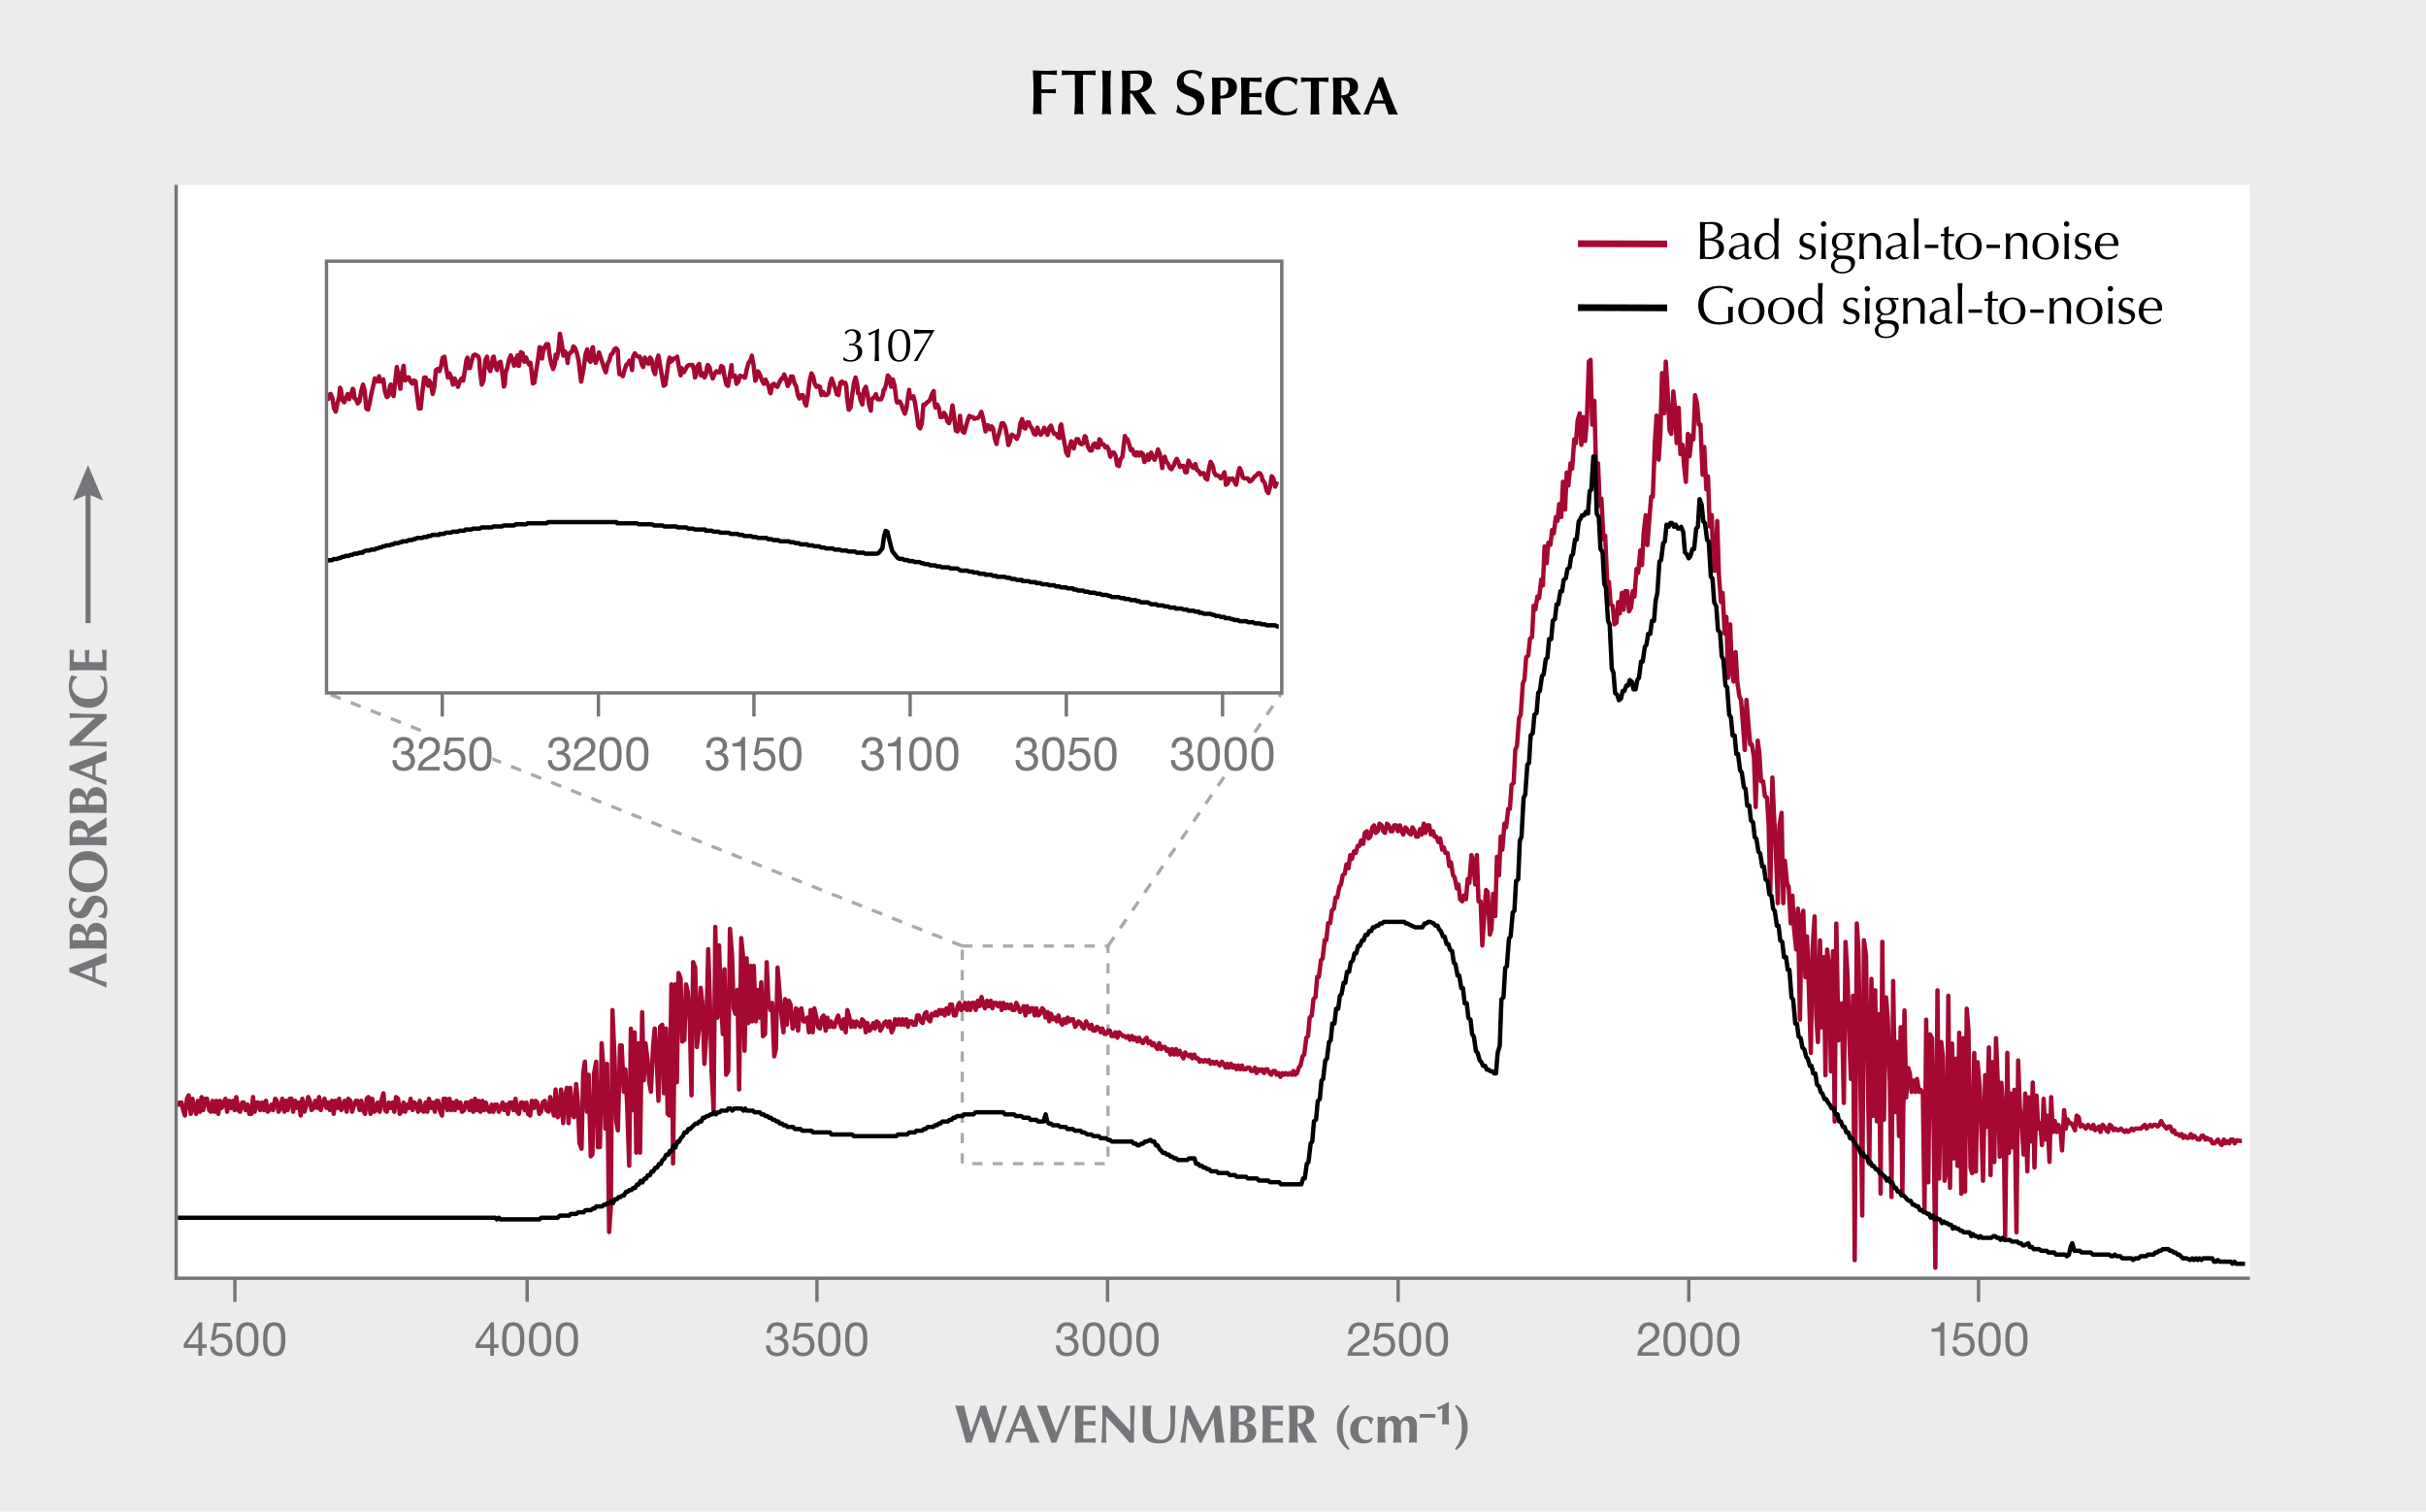 <?xml version="1.0" encoding="UTF-8"?><svg xmlns="http://www.w3.org/2000/svg" width="960" height="598.13" xmlns:xlink="http://www.w3.org/1999/xlink" viewBox="0 0 960 598.13"><defs><style>.cls-1,.cls-2,.cls-3,.cls-4,.cls-5,.cls-6,.cls-7,.cls-8,.cls-9,.cls-10{fill:none;}.cls-2{stroke-dasharray:4.03;stroke-width:1.26px;}.cls-2,.cls-5{stroke:#a9a9ab;}.cls-2,.cls-5,.cls-6,.cls-8,.cls-10{stroke-miterlimit:10;}.cls-3,.cls-7{stroke-width:1.73px;}.cls-3,.cls-7,.cls-9{stroke-linejoin:round;}.cls-3,.cls-10{stroke:#000;}.cls-4{stroke-linejoin:bevel;}.cls-4,.cls-5,.cls-6{stroke-width:1.33px;}.cls-4,.cls-6,.cls-8{stroke:#757679;}.cls-11{clip-path:url(#clippath-1);}.cls-5{stroke-dasharray:4.27;}.cls-12{fill:#fff;}.cls-7,.cls-9{stroke:#a50932;}.cls-13{fill:#757679;}.cls-8{stroke-width:2px;}.cls-14{clip-path:url(#clippath);}.cls-15{fill:#ececec;}.cls-9,.cls-10{stroke-width:2.67px;}</style><clipPath id="clippath"><rect class="cls-1" x="129.2" y="103.35" width="378.02" height="170.82"/></clipPath><clipPath id="clippath-1"><rect id="_Rectangle_-3" class="cls-1" x="69.71" y="73.15" width="820.58" height="491.49"/></clipPath></defs><g id="Background"><rect id="_Rectangle_" class="cls-15" x="0" width="960" height="598.13"/></g><g id="White"><rect id="_Rectangle_-2" class="cls-12" x="69.71" y="73.15" width="820.58" height="432.63"/></g><g id="Dashed_lines"><rect class="cls-2" x="380.78" y="374.32" width="57.67" height="86.11"/><line class="cls-5" x1="380.78" y1="374.32" x2="129.2" y2="274.17"/><line class="cls-5" x1="438.44" y1="374.32" x2="507.22" y2="274.17"/><rect class="cls-12" x="470.11" y="291.89" width="33.63" height="13.83"/><rect class="cls-12" x="158.19" y="290.11" width="36.62" height="15.62"/></g><g id="Lines"><g id="Inset"><g class="cls-14"><path class="cls-3" d="M128.65,222.06h.69l.69-.39h1.38l.61-.47h1.38l.69-.39h.61l.69-.47h.69l.69-.39h1.3l.69-.39h.69l.69-.47h1.3l.69-.39h1.38l.3-.47h.3l.69-.39h1.38l.61-.36h1.38l.69-.47h.69l.61-.39h.69l.69-.47h.69l.69-.36h1.3l.69-.39h.69l.61-.47h1.38l.69-.39h.69l.3-.36h1.68l.69-.47h1.3l.69-.39h.69l.69-.47h1.99l.69-.36h1.3l.39-.39h.99l.69-.47h2.7l.3-.39h1.68l.69-.47h1.99l.69-.39h1.99l.69-.39h1.99l.39-.47h2.37l.61-.36h2.7l.69-.47h4.08l.69-.39h3.39l.61-.39h4.08l.69-.47h4.08l.61-.39h7.45l.69-.47h26.99l.3.47h7.78l.69.39h5.38l.69.47h3.39l.69.39h4.69l.69.39h3.39l.69.47h1.99l.69.36h4.08l.3.47h2.37l.61.39h2.07l.69.39h3.31l.69.47h2.7l.69.39h1.38l.69.47h2.7l.61.39h1.38l.69.36h3.39l.61.47h1.38l.69.39h1.99l.69.47h3.39l.69.36h1.3l.69.39h1.38l.61.47h2.7l.39.39h1.68l.69.36h1.99l.69.47h1.3l.69.39h2.7l.69.47h1.99l.69.36h1.99l.69.39h2.7l.69.47h2.7l.69.39h4.69l.69-.39.69-.86.69-.86.3-2.07.39-2.81.61-2.07.69.39.69,2.9.69,2.81.61,2.07.69.86.69.83.3.39.39.47.69.39h1.3l.69.47h1.3l.39.39h1.68l.69.39h1.99l.69.47h.69l.61.36h1.38l.69.47h1.99l.69.39h1.3l.69.39h2.7l.69.47h2.7l.69.39.69.47h2.7l.69.39h1.3l.39.36h1.68l.61.47h2.07l.3.39h2.37l.69.47h1.3l.3.36h3.09l.69.39h1.3l.69.47h1.38l.61.39h2.07l.3.47h2.4l.69.39h1.99l.3.39h1.68l.69.47h2.07l.61.36h2.07l.61.47h1.38l.69.39h1.99l.69.39h1.99l.39.47h.99l.69.39h1.99l.69.47h1.3l.69.39h1.99l.69.39h1.38l.69.47h1.99l.69.39h.61l.69.47h2.7l.69.39h1.38l.3.36h1.68l.69.47h1.99l.39.39h.99l.61.47h2.76l.61.36.69.39h2.07l.61.47h2.07l.61.39h1.38l.69.47h1.99l.3.39h2.4l.69.39h1.38l.61.47h2.07l.61.36h1.38l.3.47h1.08l.61.39h2.7l.69.39h.69l.69.47h1.3l.69.39h1.38l.3.47h1.68l.69.39h.69l.61.36h1.38l.69.47h2.7l.69.39h1.99l.69.47h1.99l.69.36h1.3l.69.39h3.39l.69.47h.69"/><path class="cls-7" d="M129.48,156.23l.39,1.68.3-1.68.69-.36.69,1.68.61,4.03.69,1.32.69-3.28.69-2.9.3-3.28.3.39.69,4.5.69.86.69-1.6.69-1.68.61,2.04.69-1.68.69-2.43.3.39.39,3.37.61.36.69,1.68.69-.83.69-4.11.69-2.54.61,2.07.39,4.11.3,3.28.69.47.69-2.9.61-3.28.69-2.9.69-3.28.69,1.21h.69l.3-2.07.3,2.07h.69l.69-.86.69,4.97.69,2.07.61-.39.69-4.11.3-.47.39,2.9.69,1.68.61-5.33.69-6.18.69,4.5.69,4.11.69-6.54.61-2.54.39,4.58.3,1.21.69-1.21h.69l.61,1.6.69.83.69-1.21.69.39.3,2.9.39,3.28.61,4.5h.69l.69-6.54.69-5.71h.61l.69,2.81.39.47.3-2.07.69,1.21.69,4.11.61-2.43.69-7.01.69-.47.69.86.69-2.07.3-2.04.3-1.21.69-.39.69,4.5.69,3.75.61-1.68.69,1.68.69,2.81.3-1.6.39-.83.69,1.68.61,1.6.69-2.07.69-1.21.69.83.61-3.73.69-4.5.39-.86.3,4.11h.69l.69-2.9.61-2.04.69-.39.69.39.69.47.3,1.21.3,4.5.69,5.33.69-1.6.69-7.86.69-1.6.61,4.11.69,1.6.69-2.9.3-2.43.39-.39.61,3.64.69,1.68.69-2.9.69-.39.69,4.11.61,5.71.39-.86.3-4.5.69-2.07.69-3.26.69-1.68.61,1.68.69,2.43.69-2.43.69-1.68.3,4.11h.3l.69-5.33.69.39.69,3.37.69-1.68.61,1.68.69,1.21.39-.83.3,1.68.69,6.54.61-.36.69-4.58.69-4.11.69-5.33.69.39.3,4.11.3-2.43.69-2.04.69-1.21h.69l.61,4.5.69,3.28.69,2.04.69-2.04.3-3.64.39,1.6.61-2.43.69-7.39.69,3.64.69,4.97.69-1.6.61,1.6.39,2.9.3-2.9.69-1.21.69-.36.61-2.07.69.74.69,2.04.69,2.9.69,6.18.3,2.07.3-1.6.69-3.75.69-5.33.69-2.07.61,4.11.69.83.69-5.41.3-.39.39,4.5.69,1.68.61-1.68.69-2.43.69,2.07.69,2.07.61,2.04.69,1.68.39-1.68.3-1.68.69-1.21.69-2.43.61-.47.69-1.6.69-.47.69.83.3,5.79.39,3.64h.61l.69.83.69-2.43.69-2.07.61-.47.69-1.21.69,2.04.3,1.68.39-5.33.69-1.3.61.86.69.47h.69l.69,2.81.61,1.3.39-1.3.3-2.43.69,1.21.69,1.21.69-2.43.61.86.69,4.11.69,1.6.69-5.33.61-2.04.69,4.11.69,3.75.69,4.11.69-.47.61-4.5.69-4.97.39-1.21.3,1.68.69-.47.61-.86h.69l.69-.74.69,4.11.69,3.28.3-2.9.3.86.69.83.69-1.3.69-1.21.69-.36h1.3l.69,2.07.3,2.9.39-.83.61-3.75.69-.83.69,4.58.69-.86.69,1.68.61-1.3.39-2.81.3-.86.69.86.69,2.81.61,1.68.69-1.68.69-1.21.69.47h.69l.3-1.3.3-1.21.69.47.69,4.11.69,2.81.61.47.69-4.11.69-4.11.3,4.5.39-.36h.69l.61,3.26.69-.83.69-2.43.69.36h.69l.3.47h.3l.69-3.37.69-2.43.69-.86.61-2.04.69,3.73.69,6.18.69-1.68.3-2.04.39.47.61,1.21.69,2.04.69,1.21.69-1.68.61,1.32.69,1.6.39,2.04.3.47.69-3.37.69-.39.61.86.69.39.69-1.6.69-1.32.61-.74.39.39.3-1.68.69,1.68.69,2.9.69-1.21.61-2.54h.69l.69,2.54.3.74.39.47.69,3.64.61,1.32.69-1.32h.69l.69,2.9.61,1.21.69-4.11.39-3.64.3-2.07.69-2.9.69,1.21.61,2.9.69,1.21.69-.39.69.39.3,2.04.3,1.21.69-1.21.69,1.21h.69l.69-.74.61-3.75.69-2.04.69,2.04.3.86.39.83.61,2.43.69.36.69-4.86.69-.47.69.83.61-.36.39,1.21.3,4.5.69,4.97.69-.86.61-4.5.69-4.97.69-2.43.69,2.81.3,3.37h.39l.61,2.81.69,1.68.69-5.79.69-1.21.69,2.9.61,4.11.69,2.43.3-4.11.39-.74.69-.47.61-1.21.69,2.04h1.38l.69-1.68.3-2.04h.3l.69-2.07.69-3.64.69.83.61,3.64.69-2.9.69,2.54.69,5.71.3.86h.39l.61-.39.69,1.21.69,2.04.69,1.6.61-2.07.69-4.86.39-2.51.3,2.51.69.86.69-.86.61,2.43.69,4.5.69,4.94.69.86.69-2.04.3-4.11.3-3.26h.69l.69-.86.69-.39.61-.86.69-2.04.69-1.21.3,4.5.39,2.04.69-1.21.61,1.21.69,3.75h.69l.69-1.68.61.83.39,1.21.3,1.21.69.86.69-2.07.69-4.97.61,4.11.69,5.79.69.39.69-2.9.3-3.26.3,2.9.69,3.28.69.47.69-2.54.69-2.43.61-1.68.69.47h.69l.69.74.69-.36h.61l.69-.83.69-1.6.69,2.43.61,3.26.39,2.07.3-2.43h.69l.69,1.6.69-1.21.61.86.69,4.11.69,2.04.3-2.04.39-1.21.61-2.04.69-2.9h.69l.69,1.21.69,3.28.61,4.11.69-1.6.39-2.07.3-.47.69.47.61.39.69.86.69-1.68.69-4.5.69-1.68.3,1.3.3,2.07.69.36.69-2.43h.69l.61,1.6.69.86.69,2.07.69.36.3-1.21.39-1.6.61,1.6.69,1.21.69-.74.69-2.04.69,1.6.61,1.21.39-1.21.3-1.6.69-.86.69,2.07.61,1.21h.69l.69,1.21.69.47.3-4.58.39-.83.61,3.75.69,3.75.69,3.64.69,1.21.61-3.26.69-2.43.69,1.21.3,1.68.39-1.68.69-2.04h.61l.69,1.68.69.36.69-.36.61-2.9.39.39.3,1.68.69,2.43.69,1.21h.69l.61-2.43.69-.36.69,1.6h.69l.3-3.28.39.36.61,1.68h.69l.69,1.21.69-.39.61,1.21.69,2.9.69-1.68h.69l.69,1.21.61,3.75.69.39.69-2.81.69-.86.61-4.97.39-3.28.3.86.69.39.69,2.04.69,2.43.61-.39.69,2.07.69.36.3-1.21h.39l.61,1.21.69-1.21.69.47.69,3.28.69-1.21.61-1.68.39,2.04.3-.83.69-2.07.69,2.07.69.83.61-1.68.69-2.43.69,1.68.69,3.64.3,2.04.3-2.43.69-2.07.69,2.07.69.83.69,1.6.61.47.69-1.3.3-.39.39-1.21.69-1.21.61,1.21.69,2.04.69-.47h.69l.69,2.51h.61l.39-3.28.3-1.3.69,1.3.69,1.21.61.39.69-1.6.69,2.43.69.36.69,1.32.61-.47h.69l.69,2.07.69.47.61-4.11.69-2.9.69,1.21.3.83.39,2.07.69,1.21h.61l.69.39.69.86.69-.86.69-1.6.3,1.6.3,3.37.69-.47.69-2.04.69.47.61-.47.69,1.21.69,1.3.69-3.75.3-1.68.39-1.21.61,1.21.69,2.54.69.39h1.3l.69,1.21.69-.39.69-.83.69-.86.61-.39.69-.83h.69l.69,1.21.3,1.68h.3l.69,1.21.69,2.9.69.86.69-2.54.61-4.11.69.86.69,3.26.3-.74.39-1.3"/></g></g><g id="Main"><g class="cls-11"><path class="cls-7" d="M70.35,437.76l.66-1.5h.83l.66,2.99.66,2.16.83-6.65.66-1.33.83,7.31.66-5.98.66,3.66.83,2.33.66-5.15.83,4.32.66-5.82.66,5.15.83-4.49h.66l.83,4.49.66.66.66-4.32.83,4.32.66-4.32.83,5.15.66-5.15.66,2.83.83-2.16.66-1.5.66,5.15.83-4.32.66,2.83.83-2.83.66,3.66.66-5.15.83,5.15.66.66.83-3.66h.66l.66,2.99.83-2.16.66,3.66h.83l.66-6.65.66,5.82.83-3.66h.66l.66,2.99.83-2.99.66,2.99.83-3.66.66,4.32.66-.66.83-2.16.66,2.16.83-4.49.66.83.66,4.32.83-1.5.66-3.66.83,5.15.66-4.32.66,3.66.83-4.49h.66l.66,5.15.83-4.32.66,2.83.83-2.16.66,5.15.66-6.65.83,5.15.66-2.16.83-3.66.66,1.5.66,3.66.83-.83.66-2.83.83,2.83.66-4.32.66,5.15.83-2.99.66-1.5.83,3.66.66-2.16.66,2.99.83-3.66.66,5.15.66-5.15.83,2.83.66-3.66.83,4.49.66-1.5.66-2.16.83,4.32.66-5.15.83.83.66,4.32.66-2.16.83-2.16h.66l.83,3.66.66-3.66.66,3.66.83,1.5.66-5.98.66-.66.83,6.65.66-5.98.83,5.15.66-.66.66-2.99.83,3.66.66-4.32.83-2.99.66,6.65.66.66.83-3.66.66,2.16.83-2.16.66,3.66.66-5.82.83.66.66,5.98.66-.83.83-3.66.66,3.66.83-2.83.66,1.33.66-3.66.83,4.49.66-2.99.83.83.66,2.83.66-4.32.83,3.66.66.66.83-3.66.66,3.66.66-5.15.83,3.66.66-2.16.83,3.66.66-4.32h.66l.83,4.32.66,1.5.66-6.65h.83l.66,4.49.83-4.49.66,4.49.66-2.99.83,2.99.66-3.66.83,2.83.66-2.16.66,3.66.83-.66.66-2.99h.83l.66,2.99.66-3.66.83,4.32.66-5.15.66,4.49.83-3.66.66,4.32.83-4.32.66,3.66.66-2.99.83,2.99.66.66.83-2.83.66,2.83.66-2.83h.83l.66,2.83.83-1.5.66-2.16.66,2.99.83-2.16.66,3.66.66-4.49h.83l.66,2.99.83-4.49.66,5.15.66.83.83-4.49h.66l.83,2.99.66-2.99.66,4.49.83.66.66-5.82.83,2.83.66-2.83.66.66.83,4.49.66-.83.66-3.66.83-.66.66,3.66.83.66.66-5.82.66,3.66.83,3.66.66-10.3.83,10.97.66-1.33.66-9.64.83,13.29.66-10.3.83-3.66.66,13.96.66-13.96.83,10.3.66,1.33.83-13.13.66,6.65.66,16.78.83,2.16.66-29.95.66-4.49.83,19.81.66-14.62.83,32.27.66-.83.66-32.11.83-4.49.66,33.77h.83l.66-41.08.66,8.81.83,24.96.66-25.63.83,66.54.66-9.47.66-78.34.83,19.14.66,24.79.66,3.66.83-33.6h.66l.83,18.31.66-8.81.66,13.96.83,24.13.66-54.24.83,32.27.66-30.78.66,47.56.83-43.24.66,43.24.83-55.57.66,26.95.66-14.62.83,6.65.66,8.81.66,3.66.83-17.65.66-7.31.83,13.13.66,15.45.66-29.28.83-.83.66,27.12.83-25.63.66,33.77.66.66.83-51.88.66,70.86.83-70.86.66,38.75.66-43.24.83,2.16.66,24.96.83-.66.66-21.97.66,2.83.83,11.8.66,29.28.66-52.71.83,2.16.66,31.44.83-7.31.66-16.12.66,5.98.83,24.13.66-10.3.83-35.1.66,19.81.66,28.45.83,15.45.66-72.52.83,35.93.66-28.62.66,19.14.83,15.95.66-25.63.66,41.74.83-1.5.66-56.24.83,10.14.66,21.3.66,2.16.83-9.47.66,39.42.83-59.89.66,6.48.66,38.09.83-36.59.66,25.63.83-22.63.66,21.97.66-21.97.83,21.97.66-12.46.66,10.97.83-13.96.66,21.3.83-.83.66-28.45.66,15.29.83,3.66.66-2.83.83,21.14.66-2.83.66-32.27.83,10.3.66,7.98.83,7.31.66-13.13.66,10.14.83-9.47.66,1.5.83,9.47.66-1.5.66-6.48.83,8.81.66-8.14.66-.66.83,5.15h.66l.83-1.5.66,5.82.66-8.81.83,8.81.66-9.47.83,3.66.66,3.66.66.66.83-4.32.66-.83.83,5.98.66-5.15.66,3.66.83-2.16.66,2.16h.66l.83-2.99.66-1.5.83,3.66.66,1.5.66-3.66.83,5.15.66-8.81.83,2.99.66,3.66.66-2.16.83,2.16.66-2.16.83,1.33.66.83.66-2.99.83.83.66,4.32.66-3.66.83,2.99.66-.83.83-2.16.66,2.16.66-2.83.83.66.66,2.99.83-1.5.66-1.5.66-.66.83,2.16.66-2.16.83,4.32.66-1.5.66-3.66.83,2.16.66-2.16.83,2.16.66-2.16.66,2.16.83-2.16.66,2.99.66-2.16h.83l.66,1.33h.83l.66-3.66h.66l.83,2.33.66.66.83-3.66.66-.66.66,2.83.83.83.66-2.99.83.66.66-1.33.66,1.33.83-2.16.66,1.5.66-1.5.83,2.16.66-2.83.83,2.16.66-3.66h.66l.83,4.32h.66l.83-3.66.66-1.33.66,2.83.83-.66.66-2.16.83,2.83.66-2.83.66,2.83.83-2.83h.66l.66,2.83.83-3.66.66,2.16.83-3.66.66,2.99.66,1.5.83-2.99.66,2.16.83-2.16.66,2.99.66-2.16h.83l.66,1.33.83-1.33.66,2.83.66-2.83.83,2.16.66-1.5.83,1.5.66-1.5.66,2.16h.83l.66-2.83.66,1.33.83,2.33.66-.83.83-1.5.66,3.66.66-3.66.83,2.33.66-1.5h.83l.66,2.83.66-2.83.83,2.83.66-.66.83-2.16.66.66.66,2.99.83-2.16.66,3.66.66-2.99.83,2.16.66-.66.83,1.5.66-2.33.66,2.33.83,1.33.66-2.16.83,1.5.66-2.16.66,1.5.83-.83h.66l.83,2.99.66-.83.66-1.33.83.66.66,1.5.66.66.83-2.83.66,1.33.83,1.5.66-1.5.66,2.33h.83l.66-1.5.83.66.66,1.5.66-1.5.83,2.16h.66l.83-1.33h.66l.66,2.16h.83l.66-1.5.83,2.16.66-2.16.66.66.83.83h.66l.66.66.83-.66.66,1.5.83-1.5.66,1.5.66-.83.83,1.5.66-1.5.83,1.5.66.66.66-1.33.83-.83.66,2.16.83-.66.66,1.5.66-.83.83,1.5.66.83.66-2.33.83,2.33.66-.83h.83l.66,1.5.66-.66.83,2.16.66-2.16.83,2.16.66-2.16.66,2.16.83-1.5.66,1.5.83,1.5.66-2.33.66.83.83.66.66-.66.66,1.5.83-1.5.66,1.5h.83l.66,1.33.66-.66.83.66.66-.66.83.66.66-.66.66,1.5.83-.83.66.83.83-.83.66.83.66.66.83-1.5.66.83.83,1.5.66-1.5.66,1.5.83-1.5.66,1.5.66-.83.83,1.5.66-1.5.83,1.5.66-1.5.66,1.5h.83l.66-.66h.83l.66,1.33h.66l.83-1.33.66,2.16.83-1.5.66.66.66-.66.83,1.5.66-1.5h.66l.83,1.5.66.66.83-1.5h.66l.66,1.5.83-.66.66,1.5.83-1.5.66.66.66-.66.83.66.66-.66.83.66.66-1.5.66,1.5.83-.66.66-2.16.66-.83.83-3.66.66-.66.83-6.65.66-.66.66-7.31.83-.83.66-6.48.83-.83.66-7.98h.66l.83-6.65.66-.66.83-7.31h.66l.66-6.65h.83l.66-4.99.83-.83.66-4.32h.66l.83-4.32.66-.83.66-3.66.83-.66.66-3.66.83,1.5.66-5.15.66,1.5.83-2.99.66.66.83-2.83h.66l.66-2.16.83,1.33.66-4.32.83-.66.66,2.83.66-.66.83-3.66.66-.83.66,2.99.83-.66.66-2.99.83.66.66,2.33.66.66.83-3.66.66.66.83,2.33h.66l.66-2.33h.83l.66,2.33.83-2.33.66,2.33.66,1.33.83-2.83.66.66.66,1.5.83.66.66-2.83.83,1.5.66,2.16h.66l.83-2.99.66,2.16.83-4.32.66,3.66.66-2.99h.83l.66,3.66.83-1.33.66,2.16h.66l.83,2.16.66-1.5.83,4.49.66-.83.66,2.16h.83l.66,5.15.66-1.5.83,5.15.66.83.83,4.32.66-1.5.66,5.82.83.83.66-2.33.83,1.5.66-7.98.66,1.5.83-10.97.66,2.16.83,9.47.66-11.63.66,18.31h.83l.66,17.45.66-10.14.83-11.8.66.83.83,16.78.66-2.16.66-13.96.83,8.81.66-23.46.83,7.31.66-15.29.66,5.15.83-10.3.66,1.5.83-7.31h.66l.66-9.47.83-.83.66-13.13.66-1.5.83-10.97.66-1.5.83-12.3.66-1.5.66-8.81.83-.66.66-6.65.83-.66.66-12.46.66,1.5.83-5.15.66.66.83-7.31.66,2.33.66-15.45.83,6.65.66-8.14.83.83.66-5.82.66,1.33.83-6.48.66,1.5.66-6.65.83,5.15.66-13.96.83,10.97.66-14.62.66,5.15.83-8.81.66,2.16.83-11.63.66,1.5.66-8.81.83-2.99.66,12.46.83-10.97.66,9.47.66-7.31.83-24.13.66-.66.66,25.63.83-9.47.66,25.63.83-.83.66,16.78.66-2.83.83,16.12.66-1.5.83,18.98.66-.66.66,8.81.83.66.66,7.31.83-.66.66-8.14.66,4.49.83-8.14.66,6.65.66-7.31h.83l.66,7.98.83-1.5.66-6.48.66,2.16.83-10.97.66,1.5.83-8.81.66,5.82.66-12.46.83-7.31.66,11.8.83-10.97.66-8.14h.66l.83-21.97.66-10.14.83,17.45.66-10.14.66-24.13.83,15.95.66-20.47.66,10.3.83,16.78.66,1.5.83-16.78.66,6.48.66,13.96.83-13.96.66,18.31.83-3.66.66,8.81.66,5.82.83-18.98.66,8.81.83-8.14.66,1.5.66-17.45.83,3.49.66,8.14h.66l.83,19.81.66-10.97.83,16.78.66-5.15.66,19.81.83-4.49.66,21.97h.83l.66-19.64.66,21.14.83,10.97.66-3.66.83,16.12.66-6.65.66,24.13.83-21.14.66,17.45.66,5.15.83-11.63.66,11.63.83,5.82.66,1.5.66,8.14.83,11.63.66-19.81.83,10.3.66,7.31h.66l.83,5.15.66,19.64.83-26.29.66,5.15.66,10.97h.83l.66,5.82.83.66.66,10.3.66,27.12.83-45.4.66,15.29.66,11.8.83,22.63.66-30.78.83-4.99.66,35.76.66-16.78.83,8.81.66,1.5.83,14.46.66-10.97.66,13.29.83,7.98.66-16.12.83,43.91.66-40.91.66-2.16.83,26.29.66-16.12.66,19.14.83,26.95.66-40.91.83-13.13.66,39.42.66,10.3.83-40.25.66,34.43.83-27.79.66,46.73.66-49.72.83,7.31.66,40.91.83-47.56.66,67.37.66-78.34.83,46.23.66-3.66.66-10.97.83,39.42.66-63.71.83,13.96.66,24.13.66,16.12.83-32.94.66,104.63.83-133.24.66,10.3.66,43.91.83,61.39.66-108.95.83,5.82.66,43.91.66,38.75.83-73.19.66,54.21.83-49.72.66,51.88.66-42.41.83,71.03.66-99.64.66,70.36.83-48.39.66,8.14.83,24.79.66,46.07.66-85.48.83,51.88.66-27.79.83,37.26.66-43.07.66,66.54.83-73.19.66,34.43.83-11.63.66,2.16.66,7.31.83-4.49.66,4.49.66-5.15.83,5.15.66-.83.83,1.5.66,46.07.66-75.35.83,64.38.66-58.56.83,1.5.66,38.09.66,52.75.83-109.78.66,74.52.83-54.04.66,5.82.66,49.06.83-4.49.66-68.7.66,76.01.83-57.07.66,45.4.83-39.42.66,42.41.66-52.71.83,63.71.66-61.55.83,60.72.66-72.36.66,7.98.83,54.91.66,2.16.83-47.56.66,46.9.66-43.24.83,9.64.66,16.78.66,20.47.83-41.74.66,20.44.83-31.44.66,50.55.66-44.74.83,39.58.66-49.06.83,20.47.66,26.46.66-29.28.83,13.79.66,46.9.83-72.52.66,39.58.66-23.46.83,21.3.66-22.8.83,56.4.66-68.03.66,18.28.83,7.98.66,10.97.66-24.13.83,30.78.66-29.28.83,17.45.66-23.3.66,33.6.83-28.45.66,13.13.83-2.16.66,8.64.66-18.31.83,16.12.66-9.47.83,18.31.66-25.63.66,13.79.83-4.32.66,4.32.66-2.83.83,1.5.66,8.64.83-15.95.66,7.31.66-3.66.83,1.5h.66l.83,1.33.66,1.5.66-5.82.83.66.66,3.66.83-.66.66.66.66.83.83-1.5.66.66.66.83.83-1.5.66,2.16.83-.66.66-.83.66,2.16.83-2.83.66.66.83,1.5.66.66.66-2.83.83.66.66,1.5.83-.66.66.66h.66l.83-.66.66.66.83.66.66-.66.66.66.83-.66.66-.66.66.66.83-.66h2.16l.66-.83.83-.66.66,1.5.83-.83.66-.66.66.66.83-.66h.66l.83.66.66-.66.66-1.5.83,1.5.66.66.66.83.83-.83h.66l.83,2.16.66-.66.66,1.5h.83l.66.66.83-.66.66,1.5.66-.83.83.83h.66l.83-1.5.66,1.5.66-.83.83.83.66.66h.66l.83-1.5h.66l.83,1.5.66-.66.66.66h.83l.66,1.5h.83l.66-.83.66-.66.83,1.5.66.66.83-2.16.66,1.5.66-.83.83.83.66-1.5h.83l.66,1.5.75-1.1c.28-.34.88.11,1.22.15.29.03.6,0,.89,0"/><path class="cls-3" d="M70.35,481.83h125.6l.66.66.83-.66.66.66h15.29l.83-.66h6.48l.83-.83h3.66l.66-.66h2.16l.83-.66h2.16l.66-.83h2.16l.83-.66h.66l.66-.83h2.33l.66-.66h.66l.83-.66h.66l.83-.83.66.83.66-1.5h.83l.66-.83h.66l.83-.66h.66l.83-1.5h.66l.66-.66h.83l.66-.83h.83l.66-1.33h.66l.83-1.5.66.66.83-1.5h.66l.66-1.33h.83l.66-1.5h.66l.83-1.5h.66l.83-1.5h.66l.66-1.5.83-.66.66-1.5h.83l.66-1.5h.66l.83-2.16.66.83.83-2.33h.66l.66-1.33.83-.83.66-1.5h.83l.66-1.33h.66l.83-.83.66-.66.66-.66h.83l.66-.83h.83l.66-1.5h.66l.83-.66h.66l.83-.66h.66l.66-.83.83.83.66-.83h.83l.66-.66h2.16l.66-.83h.83l.66.83.83-.83h2.83l.83.83.66-.83.66.83h2.33l.66.66h2.16l.66.83h.83l.66.66h.83l.66.66h.66l.83.83h.66l.83.66h.66l.66.83h.83l.66.66h.83l.66.66h2.16l.83.83h2.16l.66.66h3.66l.66.66h6.65l.66.83h8.14l.66.66h16.82l.66-.66h3.66l.83-.83h2.16l.66-.66h2.16l.83-.66h.66l.83-.83h2.16l.66-.66h.83l.66-.66h.66l.83-.83h2.16l.66-.66h.83l.66-.83h.66l.83-.66h2.16l.66-.66h3.66l.83-.83h10.97l.66.83h3.66l.66.66h2.16l.83.66h2.16l.66.83h2.33l.66.66h2.16l.83-2.83.66,2.83.66.83h.83l.66.66h2.16l.83.66h2.16l.66.83h2.16l.83.66h2.16l.66.66h.83l1.33.83h1.5l.83.66h2.16l.66.83h2.16l.83.66h.66l.83.66h7.98l.66.83h.83l.66.66h.66l.83-.66h.66l.83-.83h.66l1.5-.66.66.66h.83l.66,1.5h.66l.83,1.5.66.66.66.83h.83l.66.66h.83l.66.83h.66l.83.66h.66l.83.66h3.66l.66-.66h2.16l.66,2.16h.83l.66.83h.83l.66.66h.66l.83.66h.66l.83.83h2.16l.66.66h3.66l.83.83h2.16l.66.66h3.66l.66.66h3.66l.83.83h3.66l.66.66h3.66l.66.83h8.14l.66-2.33h.66l.83-5.82.66-.66.83-7.31.66-.83.66-7.98.83-.66.66-7.31.83-.83.66-7.31.66-.66.83-7.31.66-.66.83-6.65.66-.66.66-6.65h.83l.66-5.82h.83l.66-5.15.66-.66.83-4.49h.66l.66-4.32h.83l.66-3.66.83-.83.66-2.83h.66l.83-2.99h.66l.83-2.16h.66l.66-2.16h.83l.66-1.5h.83l.66-1.5h.66l.83-.66h.66l.66-.83h.83l.66-.66h8.14l.66.66h.66l1.5.83,1.5.66h2.83l.83-1.5h.66l.83-.66h.66l1.5.66.66.83h.83l.66,1.5.66.66.83,2.16h.66l.83,2.99h.66l.66,2.16.83.66.66,4.49.66.66.83,4.49h.66l.83,4.99h.66l.66,5.98h.83l.66,5.82.83.66.66,5.82.66.83.83,5.82.66.66.83,2.99.66.66.66,1.5h.83l.66,1.5h.66l.83.66h.66l.83.83h.66l.66-8.14.83-2.83.66-18.31.83-.83.66-11.63.66-.66.83-10.97.66-.83.83-9.47.66-.66.66-11.8.83-.66.66-15.29.66-1.5.83-15.45.66-1.33.83-11.8.66-.66.66-10.97.83-.83.66-7.31.83-.66.66-7.98.66-.83.83-5.82.66-.66.83-5.98.66-.66.66-7.31h.83l.66-7.31.83-.66.66-5.82h.66l.83-5.15h.66l.66-4.49.83-.66.66-3.66.83-.66.66-4.49.66-.66.83-5.82h.66l.83-7.31.66-.83.66-1.5h.83l.66-1.33.83.66.66-8.81.66-.66.83-13.13h.66l.66,22.63.83,1.5.66,12.46.83,1.33.66,12.46.66,1.5.83,13.13.66,1.5.83,17.48.66,1.5.66,8.14.83.66.66,2.16.83-.66.66-2.99h.66l.83-2.16h.66l.66-2.16.83.66.66,2.99h.83l.66-3.66.66-.83.83-6.48h.66l.83-5.82.66-.83.66-4.32h.83l.66-5.15h.83l.66-7.98.66-2.99.83-12.46.66-.66.83-6.65.66-.66.66-6.65.83.83.66-1.5h.66l.83,1.5.66-.83.83,1.5h.66l.66-.66.83,2.16.66,7.98.83.83.66,1.5.66-.83.83-2.83h.66l.83-8.14.66-.66.66-10.97.83,2.16.66,6.65.66.66.83,6.65.66.66.83,13.96.66.66.66,9.47.83,1.5.66,9.47.83.83.66,9.47.66,1.33.83,10.3.66.66.83,10.97.66.83.66,7.31h.83l.66,7.31h.66l.83,6.48.66.83.83,5.82.66.66.66,6.65h.83l.66,5.82.83.83.66,5.82.66.66.83,5.15.66.66.83,5.15h.66l.66,5.15.83.66.66,5.15.83.66.66,5.15.66.83.83,5.82h.66l.66,5.82.83.66.66,5.98h.83l.66,4.99h.66l.83,10.97.66.83.83,9.47h.66l.66,5.15.83.66.66,3.66.83.83.66,2.83.66.83.83,2.83h.66l.66,2.99h.83l.66,4.32.83.83.66,2.16.66.66.83,2.16h.66l.83,1.5.66.83.66,1.33h.83l.66,2.33h.83l.66,2.83h.66l.83,2.16h.66l.66,2.16h.83l.66,2.33h.83l.66,1.33.66.83.83,1.5.66.66.83,2.16.66-.66.66,1.5h.83l.66,2.16h.83l.66,1.5h.66l.83,1.33h.66l.83,1.5h.66l.66.83.83.66.66,1.5.66-.83.83,1.5h.66l.83,2.16h.66l.66,1.5h.83l.66,1.5h.83l.66.66.66.83.83.66h.66l.83,1.5h.66l.66.66h.83l.66,1.5h.66l.83.83h.66l.83.66h.66l.66,1.5.83-.83.66,1.5.83-.66.66.66h.66l.83,1.5.66-.66.83.66h.66l.66.66h.83l.66,1.5.66-.66.83.66h.66l.83.83h.66l.66.66h2.33l.66,1.5.66-.83.83.83h.66l.83.66.66-.66.66.66h3.66l.83-.66h.66l.66.66h.83l.66.83.83-.83.66.83h2.16l.83.66h2.16l.66.66h.83l.66.83h.66l1.5-.83.66,1.5h.83l.66.83h2.16l.83.66h2.16l.66.66h2.33l.66.83h3.66l.66.66.83-.66.66-2.99.66-1.5.83,2.99h2.16l.66.66h3.66l.83.83h6.48l.83.66h.66l.66-.66.83.66h1.5l.66.83h3.66l.66.66.83-.66h1.33l.83-.83h2.16l.66-.66h2.33l.66-.83h.66l.83-.66h.66l.83-.66h2.16l.66.66h.66l.83.66h.66l.83.83h.66l.66.66.83.83h1.5l1.33.66.83-.66.66.66.83-.66.66.66.66-.66.83.66.66-.66h3.66l.66,1.33h.83l.66-.66.83.66h4.32l.66.83.83-.83.66.83h3.49"/></g></g></g><g id="Rules"><line class="cls-6" x1="69.71" y1="73.15" x2="69.71" y2="505.78"/><line class="cls-6" x1="890.29" y1="505.78" x2="69.05" y2="505.78"/><rect class="cls-6" x="129.2" y="103.35" width="378.02" height="170.82"/></g><g id="Numbers"><path class="cls-13" d="M80,531.95h1.79v1.4h-1.79v3.1h-1.49v-3.1h-5.8v-1.53l6.03-8.6h1.27v8.73ZM78.51,531.95v-6.48h-.04l-4.4,6.48h4.44Z"/><path class="cls-13" d="M91.28,524.83h-5.34l-.71,3.81.04.04c.58-.65,1.57-.95,2.46-.95,2.35,0,4.27,1.51,4.27,4.53,0,2.24-1.55,4.4-4.63,4.4-2.3,0-4.16-1.4-4.22-3.79h1.59c.09,1.36,1.19,2.39,2.78,2.39s2.8-1.03,2.8-3.13c0-1.75-1.21-3-2.99-3-1.01,0-1.85.5-2.46,1.25l-1.36-.07,1.23-6.87h6.53v1.4Z"/><path class="cls-13" d="M97.89,523.21c4.14,0,4.4,3.81,4.4,6.74s-.26,6.72-4.4,6.72-4.4-3.81-4.4-6.72.26-6.74,4.4-6.74ZM97.89,535.27c2.71,0,2.72-3.36,2.72-5.34s-.02-5.32-2.72-5.32-2.72,3.36-2.72,5.32.02,5.34,2.72,5.34Z"/><path class="cls-13" d="M108.52,523.21c4.14,0,4.4,3.81,4.4,6.74s-.26,6.72-4.4,6.72-4.4-3.81-4.4-6.72.26-6.74,4.4-6.74ZM108.52,535.27c2.71,0,2.72-3.36,2.72-5.34s-.02-5.32-2.72-5.32-2.72,3.36-2.72,5.32.02,5.34,2.72,5.34Z"/><line class="cls-4" x1="92.95" y1="505.78" x2="92.95" y2="515.11"/><path class="cls-13" d="M195.49,531.95h1.79v1.4h-1.79v3.1h-1.49v-3.1h-5.8v-1.53l6.03-8.6h1.27v8.73ZM194,531.95v-6.48h-.04l-4.4,6.48h4.44Z"/><path class="cls-13" d="M203.1,523.21c4.14,0,4.4,3.81,4.4,6.74s-.26,6.72-4.4,6.72-4.4-3.81-4.4-6.72.26-6.74,4.4-6.74ZM203.1,535.27c2.71,0,2.72-3.36,2.72-5.34s-.02-5.32-2.72-5.32-2.72,3.36-2.72,5.32.02,5.34,2.72,5.34Z"/><path class="cls-13" d="M213.73,523.21c4.14,0,4.4,3.81,4.4,6.74s-.26,6.72-4.4,6.72-4.4-3.81-4.4-6.72.26-6.74,4.4-6.74ZM213.73,535.27c2.71,0,2.72-3.36,2.72-5.34s-.02-5.32-2.72-5.32-2.72,3.36-2.72,5.32.02,5.34,2.72,5.34Z"/><path class="cls-13" d="M224.36,523.21c4.14,0,4.4,3.81,4.4,6.74s-.26,6.72-4.4,6.72-4.4-3.81-4.4-6.72.26-6.74,4.4-6.74ZM224.36,535.27c2.71,0,2.72-3.36,2.72-5.34s-.02-5.32-2.72-5.32-2.72,3.36-2.72,5.32.02,5.34,2.72,5.34Z"/><line class="cls-4" x1="208.61" y1="505.78" x2="208.61" y2="515.11"/><path class="cls-13" d="M306.6,528.88c.24.02.47.02.69.02,1.34,0,2.52-.73,2.52-2.17s-1.01-2.13-2.35-2.13c-1.74,0-2.48,1.32-2.5,2.87h-1.59c.09-2.52,1.44-4.27,4.09-4.27,2.3,0,4.03,1.1,4.03,3.55,0,1.16-.82,2.17-1.83,2.63v.04c1.6.35,2.39,1.62,2.39,3.21,0,2.65-2.07,4.03-4.55,4.03-2.69,0-4.46-1.59-4.4-4.31h1.59c.06,1.72,1.01,2.91,2.82,2.91,1.55,0,2.87-.95,2.87-2.56s-1.25-2.54-2.82-2.54c-.32,0-.65.02-.95.06v-1.34Z"/><path class="cls-13" d="M321.58,524.83h-5.34l-.71,3.81.04.04c.58-.65,1.57-.95,2.46-.95,2.35,0,4.27,1.51,4.27,4.53,0,2.24-1.55,4.4-4.63,4.4-2.3,0-4.16-1.4-4.22-3.79h1.59c.09,1.36,1.19,2.39,2.78,2.39s2.8-1.03,2.8-3.13c0-1.75-1.21-3-2.99-3-1.01,0-1.85.5-2.46,1.25l-1.36-.07,1.23-6.87h6.53v1.4Z"/><path class="cls-13" d="M328.2,523.21c4.14,0,4.4,3.81,4.4,6.74s-.26,6.72-4.4,6.72-4.4-3.81-4.4-6.72.26-6.74,4.4-6.74ZM328.2,535.27c2.71,0,2.72-3.36,2.72-5.34s-.02-5.32-2.72-5.32-2.72,3.36-2.72,5.32.02,5.34,2.72,5.34Z"/><path class="cls-13" d="M338.83,523.21c4.14,0,4.4,3.81,4.4,6.74s-.26,6.72-4.4,6.72-4.4-3.81-4.4-6.72.26-6.74,4.4-6.74ZM338.83,535.27c2.71,0,2.72-3.36,2.72-5.34s-.02-5.32-2.72-5.32-2.72,3.36-2.72,5.32.02,5.34,2.72,5.34Z"/><line class="cls-4" x1="323.28" y1="505.78" x2="323.28" y2="515.11"/><path class="cls-13" d="M421.35,528.88c.24.02.47.02.69.02,1.34,0,2.52-.73,2.52-2.17s-1.01-2.13-2.35-2.13c-1.74,0-2.48,1.32-2.5,2.87h-1.59c.09-2.52,1.44-4.27,4.09-4.27,2.3,0,4.03,1.1,4.03,3.55,0,1.16-.82,2.17-1.83,2.63v.04c1.6.35,2.39,1.62,2.39,3.21,0,2.65-2.07,4.03-4.55,4.03-2.69,0-4.46-1.59-4.4-4.31h1.59c.06,1.72,1.01,2.91,2.82,2.91,1.55,0,2.87-.95,2.87-2.56s-1.25-2.54-2.82-2.54c-.32,0-.65.02-.95.06v-1.34Z"/><path class="cls-13" d="M432.82,523.21c4.14,0,4.4,3.81,4.4,6.74s-.26,6.72-4.4,6.72-4.4-3.81-4.4-6.72.26-6.74,4.4-6.74ZM432.82,535.27c2.71,0,2.72-3.36,2.72-5.34s-.02-5.32-2.72-5.32-2.72,3.36-2.72,5.32.02,5.34,2.72,5.34Z"/><path class="cls-13" d="M443.45,523.21c4.14,0,4.4,3.81,4.4,6.74s-.26,6.72-4.4,6.72-4.4-3.81-4.4-6.72.26-6.74,4.4-6.74ZM443.45,535.27c2.71,0,2.72-3.36,2.72-5.34s-.02-5.32-2.72-5.32-2.72,3.36-2.72,5.32.02,5.34,2.72,5.34Z"/><path class="cls-13" d="M454.08,523.21c4.14,0,4.4,3.81,4.4,6.74s-.26,6.72-4.4,6.72-4.4-3.81-4.4-6.72.26-6.74,4.4-6.74ZM454.08,535.27c2.71,0,2.72-3.36,2.72-5.34s-.02-5.32-2.72-5.32-2.72,3.36-2.72,5.32.02,5.34,2.72,5.34Z"/><line class="cls-4" x1="438.27" y1="505.78" x2="438.27" y2="515.11"/><path class="cls-13" d="M533.57,527.9c-.13-2.69,1.46-4.68,4.25-4.68,2.31,0,4.14,1.34,4.14,3.81,0,2.33-1.57,3.51-3.21,4.53-1.66,1.01-3.4,1.85-3.71,3.49h6.79v1.4h-8.64c.26-3.13,1.85-4.25,3.71-5.41,2.24-1.38,3.38-2.2,3.38-4.03,0-1.44-1.16-2.39-2.56-2.39-1.85,0-2.63,1.7-2.58,3.28h-1.59Z"/><path class="cls-13" d="M551.36,524.83h-5.34l-.71,3.81.04.04c.58-.65,1.57-.95,2.46-.95,2.35,0,4.27,1.51,4.27,4.53,0,2.24-1.55,4.4-4.63,4.4-2.29,0-4.16-1.4-4.22-3.79h1.59c.09,1.36,1.19,2.39,2.78,2.39s2.8-1.03,2.8-3.13c0-1.75-1.21-3-2.99-3-1.01,0-1.85.5-2.46,1.25l-1.36-.07,1.23-6.87h6.53v1.4Z"/><path class="cls-13" d="M557.98,523.21c4.14,0,4.4,3.81,4.4,6.74s-.26,6.72-4.4,6.72-4.4-3.81-4.4-6.72.26-6.74,4.4-6.74ZM557.98,535.27c2.71,0,2.72-3.36,2.72-5.34s-.02-5.32-2.72-5.32-2.72,3.36-2.72,5.32.02,5.34,2.72,5.34Z"/><path class="cls-13" d="M568.61,523.21c4.14,0,4.4,3.81,4.4,6.74s-.26,6.72-4.4,6.72-4.4-3.81-4.4-6.72.26-6.74,4.4-6.74ZM568.61,535.27c2.71,0,2.72-3.36,2.72-5.34s-.02-5.32-2.72-5.32-2.72,3.36-2.72,5.32.02,5.34,2.72,5.34Z"/><line class="cls-4" x1="553.27" y1="505.78" x2="553.27" y2="515.11"/><path class="cls-13" d="M648.27,527.9c-.13-2.69,1.46-4.68,4.25-4.68,2.31,0,4.14,1.34,4.14,3.81,0,2.33-1.57,3.51-3.21,4.53-1.66,1.01-3.4,1.85-3.71,3.49h6.79v1.4h-8.64c.26-3.13,1.85-4.25,3.71-5.41,2.24-1.38,3.38-2.2,3.38-4.03,0-1.44-1.16-2.39-2.56-2.39-1.85,0-2.63,1.7-2.58,3.28h-1.59Z"/><path class="cls-13" d="M662.64,523.21c4.14,0,4.4,3.81,4.4,6.74s-.26,6.72-4.4,6.72-4.4-3.81-4.4-6.72.26-6.74,4.4-6.74ZM662.64,535.27c2.71,0,2.72-3.36,2.72-5.34s-.02-5.32-2.72-5.32-2.72,3.36-2.72,5.32.02,5.34,2.72,5.34Z"/><path class="cls-13" d="M673.27,523.21c4.14,0,4.4,3.81,4.4,6.74s-.26,6.72-4.4,6.72-4.4-3.81-4.4-6.72.26-6.74,4.4-6.74ZM673.27,535.27c2.71,0,2.72-3.36,2.72-5.34s-.02-5.32-2.72-5.32-2.72,3.36-2.72,5.32.02,5.34,2.72,5.34Z"/><path class="cls-13" d="M683.9,523.21c4.14,0,4.4,3.81,4.4,6.74s-.26,6.72-4.4,6.72-4.4-3.81-4.4-6.72.26-6.74,4.4-6.74ZM683.9,535.27c2.71,0,2.72-3.36,2.72-5.34s-.02-5.32-2.72-5.32-2.72,3.36-2.72,5.32.02,5.34,2.72,5.34Z"/><line class="cls-4" x1="668.27" y1="505.78" x2="668.27" y2="515.11"/><path class="cls-13" d="M769.4,536.44h-1.59v-9.48h-3.43v-1.27c1.81,0,3.45-.49,3.81-2.48h1.21v13.23Z"/><path class="cls-13" d="M780.68,524.83h-5.34l-.71,3.81.04.04c.58-.65,1.57-.95,2.46-.95,2.35,0,4.27,1.51,4.27,4.53,0,2.24-1.55,4.4-4.63,4.4-2.3,0-4.16-1.4-4.22-3.79h1.59c.09,1.36,1.19,2.39,2.78,2.39s2.8-1.03,2.8-3.13c0-1.75-1.21-3-2.99-3-1.01,0-1.85.5-2.46,1.25l-1.36-.07,1.23-6.87h6.53v1.4Z"/><path class="cls-13" d="M787.3,523.21c4.14,0,4.4,3.81,4.4,6.74s-.26,6.72-4.4,6.72-4.4-3.81-4.4-6.72.26-6.74,4.4-6.74ZM787.3,535.27c2.71,0,2.72-3.36,2.72-5.34s-.02-5.32-2.72-5.32-2.72,3.36-2.72,5.32.02,5.34,2.72,5.34Z"/><path class="cls-13" d="M797.93,523.21c4.14,0,4.4,3.81,4.4,6.74s-.26,6.72-4.4,6.72-4.4-3.81-4.4-6.72.26-6.74,4.4-6.74ZM797.93,535.27c2.71,0,2.72-3.36,2.72-5.34s-.02-5.32-2.72-5.32-2.72,3.36-2.72,5.32.02,5.34,2.72,5.34Z"/><line class="cls-4" x1="782.94" y1="505.78" x2="782.94" y2="515.11"/><path class="cls-13" d="M158.79,297.28c.24.02.47.02.69.02,1.34,0,2.52-.73,2.52-2.17s-1.01-2.13-2.35-2.13c-1.74,0-2.48,1.32-2.5,2.87h-1.59c.09-2.52,1.44-4.27,4.09-4.27,2.3,0,4.03,1.1,4.03,3.55,0,1.16-.82,2.17-1.83,2.63v.04c1.6.35,2.39,1.62,2.39,3.21,0,2.65-2.07,4.03-4.55,4.03-2.69,0-4.46-1.59-4.4-4.31h1.59c.06,1.72,1.01,2.91,2.82,2.91,1.55,0,2.87-.95,2.87-2.56s-1.25-2.54-2.82-2.54c-.32,0-.65.02-.95.06v-1.34Z"/><path class="cls-13" d="M165.7,296.29c-.13-2.69,1.46-4.68,4.25-4.68,2.31,0,4.14,1.34,4.14,3.81,0,2.33-1.57,3.51-3.21,4.53-1.66,1.01-3.4,1.85-3.71,3.49h6.79v1.4h-8.64c.26-3.13,1.85-4.25,3.71-5.41,2.24-1.38,3.38-2.2,3.38-4.03,0-1.44-1.16-2.39-2.56-2.39-1.85,0-2.63,1.7-2.58,3.28h-1.59Z"/><path class="cls-13" d="M183.49,293.23h-5.34l-.71,3.81.04.04c.58-.65,1.57-.95,2.46-.95,2.35,0,4.27,1.51,4.27,4.53,0,2.24-1.55,4.4-4.63,4.4-2.3,0-4.16-1.4-4.22-3.79h1.59c.09,1.36,1.19,2.39,2.78,2.39s2.8-1.03,2.8-3.13c0-1.75-1.21-3-2.99-3-1.01,0-1.85.5-2.46,1.25l-1.36-.07,1.23-6.87h6.53v1.4Z"/><path class="cls-13" d="M190.11,291.6c4.14,0,4.4,3.81,4.4,6.74s-.26,6.72-4.4,6.72-4.4-3.81-4.4-6.72.26-6.74,4.4-6.74ZM190.11,303.66c2.71,0,2.72-3.36,2.72-5.34s-.02-5.32-2.72-5.32-2.72,3.36-2.72,5.32.02,5.34,2.72,5.34Z"/><line class="cls-4" x1="175.01" y1="274.17" x2="175.01" y2="283.51"/><path class="cls-13" d="M220.3,297.28c.24.02.47.02.69.02,1.34,0,2.52-.73,2.52-2.17s-1.01-2.13-2.35-2.13c-1.74,0-2.48,1.32-2.5,2.87h-1.59c.09-2.52,1.44-4.27,4.09-4.27,2.3,0,4.03,1.1,4.03,3.55,0,1.16-.82,2.17-1.83,2.63v.04c1.6.35,2.39,1.62,2.39,3.21,0,2.65-2.07,4.03-4.55,4.03-2.69,0-4.46-1.59-4.4-4.31h1.59c.06,1.72,1.01,2.91,2.82,2.91,1.55,0,2.87-.95,2.87-2.56s-1.25-2.54-2.82-2.54c-.32,0-.65.02-.95.06v-1.34Z"/><path class="cls-13" d="M227.21,296.29c-.13-2.69,1.46-4.68,4.25-4.68,2.31,0,4.14,1.34,4.14,3.81,0,2.33-1.57,3.51-3.21,4.53-1.66,1.01-3.4,1.85-3.71,3.49h6.79v1.4h-8.64c.26-3.13,1.85-4.25,3.71-5.41,2.24-1.38,3.38-2.2,3.38-4.03,0-1.44-1.16-2.39-2.56-2.39-1.85,0-2.63,1.7-2.58,3.28h-1.59Z"/><path class="cls-13" d="M241.58,291.6c4.14,0,4.4,3.81,4.4,6.74s-.26,6.72-4.4,6.72-4.4-3.81-4.4-6.72.26-6.74,4.4-6.74ZM241.58,303.66c2.71,0,2.72-3.36,2.72-5.34s-.02-5.32-2.72-5.32-2.72,3.36-2.72,5.32.02,5.34,2.72,5.34Z"/><path class="cls-13" d="M252.21,291.6c4.14,0,4.4,3.81,4.4,6.74s-.26,6.72-4.4,6.72-4.4-3.81-4.4-6.72.26-6.74,4.4-6.74ZM252.21,303.66c2.71,0,2.72-3.36,2.72-5.34s-.02-5.32-2.72-5.32-2.72,3.36-2.72,5.32.02,5.34,2.72,5.34Z"/><line class="cls-4" x1="236.81" y1="274.17" x2="236.81" y2="283.51"/><path class="cls-13" d="M282.8,297.28c.24.02.47.02.69.02,1.34,0,2.52-.73,2.52-2.17s-1.01-2.13-2.35-2.13c-1.74,0-2.48,1.32-2.5,2.87h-1.59c.09-2.52,1.44-4.27,4.09-4.27,2.3,0,4.03,1.1,4.03,3.55,0,1.16-.82,2.17-1.83,2.63v.04c1.6.35,2.39,1.62,2.39,3.21,0,2.65-2.07,4.03-4.55,4.03-2.69,0-4.46-1.59-4.4-4.31h1.59c.06,1.72,1.01,2.91,2.82,2.91,1.55,0,2.87-.95,2.87-2.56s-1.25-2.54-2.82-2.54c-.32,0-.65.02-.95.06v-1.34Z"/><path class="cls-13" d="M294.87,304.83h-1.59v-9.48h-3.43v-1.27c1.81,0,3.45-.49,3.81-2.48h1.21v13.23Z"/><path class="cls-13" d="M306.16,293.23h-5.34l-.71,3.81.04.04c.58-.65,1.57-.95,2.46-.95,2.35,0,4.27,1.51,4.27,4.53,0,2.24-1.55,4.4-4.63,4.4-2.3,0-4.16-1.4-4.22-3.79h1.59c.09,1.36,1.19,2.39,2.78,2.39s2.8-1.03,2.8-3.13c0-1.75-1.21-3-2.99-3-1.01,0-1.85.5-2.46,1.25l-1.36-.07,1.23-6.87h6.53v1.4Z"/><path class="cls-13" d="M312.77,291.6c4.14,0,4.4,3.81,4.4,6.74s-.26,6.72-4.4,6.72-4.4-3.81-4.4-6.72.26-6.74,4.4-6.74ZM312.77,303.66c2.71,0,2.72-3.36,2.72-5.34s-.02-5.32-2.72-5.32-2.72,3.36-2.72,5.32.02,5.34,2.72,5.34Z"/><line class="cls-4" x1="298.35" y1="274.17" x2="298.35" y2="283.51"/><path class="cls-13" d="M344.33,297.28c.24.02.47.02.69.02,1.34,0,2.52-.73,2.52-2.17s-1.01-2.13-2.35-2.13c-1.74,0-2.48,1.32-2.5,2.87h-1.59c.09-2.52,1.44-4.27,4.09-4.27,2.3,0,4.03,1.1,4.03,3.55,0,1.16-.82,2.17-1.83,2.63v.04c1.6.35,2.39,1.62,2.39,3.21,0,2.65-2.07,4.03-4.55,4.03-2.69,0-4.46-1.59-4.4-4.31h1.59c.06,1.72,1.01,2.91,2.82,2.91,1.55,0,2.87-.95,2.87-2.56s-1.25-2.54-2.82-2.54c-.32,0-.65.02-.95.06v-1.34Z"/><path class="cls-13" d="M356.41,304.83h-1.59v-9.48h-3.43v-1.27c1.81,0,3.45-.49,3.81-2.48h1.21v13.23Z"/><path class="cls-13" d="M364.22,291.6c4.14,0,4.4,3.81,4.4,6.74s-.26,6.72-4.4,6.72-4.4-3.81-4.4-6.72.26-6.74,4.4-6.74ZM364.22,303.66c2.71,0,2.72-3.36,2.72-5.34s-.02-5.32-2.72-5.32-2.72,3.36-2.72,5.32.02,5.34,2.72,5.34Z"/><path class="cls-13" d="M374.85,291.6c4.14,0,4.4,3.81,4.4,6.74s-.26,6.72-4.4,6.72-4.4-3.81-4.4-6.72.26-6.74,4.4-6.74ZM374.85,303.66c2.71,0,2.72-3.36,2.72-5.34s-.02-5.32-2.72-5.32-2.72,3.36-2.72,5.32.02,5.34,2.72,5.34Z"/><line class="cls-4" x1="360.15" y1="274.17" x2="360.15" y2="283.51"/><path class="cls-13" d="M405.36,297.28c.24.02.47.02.69.02,1.34,0,2.52-.73,2.52-2.17s-1.01-2.13-2.35-2.13c-1.74,0-2.48,1.32-2.5,2.87h-1.59c.09-2.52,1.44-4.27,4.09-4.27,2.3,0,4.03,1.1,4.03,3.55,0,1.16-.82,2.17-1.83,2.63v.04c1.6.35,2.39,1.62,2.39,3.21,0,2.65-2.07,4.03-4.55,4.03-2.69,0-4.46-1.59-4.4-4.31h1.59c.06,1.72,1.01,2.91,2.82,2.91,1.55,0,2.87-.95,2.87-2.56s-1.25-2.54-2.82-2.54c-.32,0-.65.02-.95.06v-1.34Z"/><path class="cls-13" d="M416.83,291.6c4.14,0,4.4,3.81,4.4,6.74s-.26,6.72-4.4,6.72-4.4-3.81-4.4-6.72.26-6.74,4.4-6.74ZM416.83,303.66c2.71,0,2.72-3.36,2.72-5.34s-.02-5.32-2.72-5.32-2.72,3.36-2.72,5.32.02,5.34,2.72,5.34Z"/><path class="cls-13" d="M430.83,293.23h-5.34l-.71,3.81.04.04c.58-.65,1.57-.95,2.46-.95,2.35,0,4.27,1.51,4.27,4.53,0,2.24-1.55,4.4-4.63,4.4-2.3,0-4.16-1.4-4.22-3.79h1.59c.09,1.36,1.19,2.39,2.78,2.39s2.8-1.03,2.8-3.13c0-1.75-1.21-3-2.99-3-1.01,0-1.85.5-2.46,1.25l-1.36-.07,1.23-6.87h6.53v1.4Z"/><path class="cls-13" d="M437.44,291.6c4.14,0,4.4,3.81,4.4,6.74s-.26,6.72-4.4,6.72-4.4-3.81-4.4-6.72.26-6.74,4.4-6.74ZM437.44,303.66c2.71,0,2.72-3.36,2.72-5.34s-.02-5.32-2.72-5.32-2.72,3.36-2.72,5.32.02,5.34,2.72,5.34Z"/><line class="cls-4" x1="421.96" y1="274.17" x2="421.96" y2="283.51"/><path class="cls-13" d="M466.84,297.28c.24.02.47.02.69.02,1.34,0,2.52-.73,2.52-2.17s-1.01-2.13-2.35-2.13c-1.74,0-2.48,1.32-2.5,2.87h-1.59c.09-2.52,1.44-4.27,4.09-4.27,2.3,0,4.03,1.1,4.03,3.55,0,1.16-.82,2.17-1.83,2.63v.04c1.6.35,2.39,1.62,2.39,3.21,0,2.65-2.07,4.03-4.55,4.03-2.69,0-4.46-1.59-4.4-4.31h1.59c.06,1.72,1.01,2.91,2.82,2.91,1.55,0,2.87-.95,2.87-2.56s-1.25-2.54-2.82-2.54c-.32,0-.65.02-.95.06v-1.34Z"/><path class="cls-13" d="M478.32,291.6c4.14,0,4.4,3.81,4.4,6.74s-.26,6.72-4.4,6.72-4.4-3.81-4.4-6.72.26-6.74,4.4-6.74ZM478.32,303.66c2.71,0,2.72-3.36,2.72-5.34s-.02-5.32-2.72-5.32-2.72,3.36-2.72,5.32.02,5.34,2.72,5.34Z"/><path class="cls-13" d="M488.95,291.6c4.14,0,4.4,3.81,4.4,6.74s-.26,6.72-4.4,6.72-4.4-3.81-4.4-6.72.26-6.74,4.4-6.74ZM488.95,303.66c2.71,0,2.72-3.36,2.72-5.34s-.02-5.32-2.72-5.32-2.72,3.36-2.72,5.32.02,5.34,2.72,5.34Z"/><path class="cls-13" d="M499.57,291.6c4.14,0,4.4,3.81,4.4,6.74s-.26,6.72-4.4,6.72-4.4-3.81-4.4-6.72.26-6.74,4.4-6.74ZM499.57,303.66c2.71,0,2.72-3.36,2.72-5.34s-.02-5.32-2.72-5.32-2.72,3.36-2.72,5.32.02,5.34,2.72,5.34Z"/><line class="cls-4" x1="483.77" y1="274.17" x2="483.77" y2="283.51"/><path d="M334.33,131.4c.52-.5,1.34-1.12,2.72-1.12,1.96,0,3.56.86,3.56,2.78,0,1.81-1.42,2.82-2.52,3.1v.11c1.25.07,3.12.67,3.12,2.89s-1.9,3.96-4.76,3.96c-1.29,0-2.15-.34-2.82-.65.09-.21.21-.75.22-1.12l.11-.07c.45.52,1.33,1.25,2.52,1.25,1.85,0,3-1.29,3-3.12,0-2.05-1.08-2.78-2.63-2.78-.28,0-.62.06-.84.11.02-.13.04-.26.04-.39s-.02-.26-.04-.39c.26.04.54.07.84.07,1.75,0,2.11-1.62,2.11-2.85,0-1.6-1.01-2.3-2-2.3s-1.83.73-2.09,1.49l-.13.04-.43-1.01Z"/><path d="M346.26,131.47l-2.22,1.23c-.11-.22-.34-.45-.56-.6v-.13c1.42-.58,2.97-1.29,4.25-1.94l.13.09c-.09,1.62-.15,3.25-.15,4.87v3.12c0,1.6.06,3.21.15,4.8-.3-.06-.58-.09-.88-.09s-.58.04-.88.09c.11-1.6.15-3.19.15-4.8v-6.64Z"/><path d="M355.84,130.28c3.58,0,4.37,2.91,4.37,6.42s-1.34,6.42-4.37,6.42c-3.58,0-4.37-2.91-4.37-6.42s1.12-6.42,4.37-6.42ZM355.84,142.52c2.13,0,2.84-2.52,2.84-5.82s-.71-5.82-2.84-5.82-2.84,2.3-2.84,5.82c0,3.3.71,5.82,2.84,5.82Z"/><path d="M369.65,130.85c-2.22,3.79-4.65,8.04-6.68,12.06-.22-.06-.43-.09-.71-.09-.22,0-.45.04-.67.09,2.33-3.75,5.3-8.75,6.61-11.05-1.12,0-3.36,0-6.51.19.04-.26.07-.58.07-.84s-.04-.56-.07-.82c1.01.07,1.83.13,2.52.15.77.02,2.5.04,3.53.04.77,0,1.29-.02,1.92-.02v.3Z"/></g><g id="Legend"><g id="_8_pt"><path d="M672.83,93.32c0-1.83-.09-3.69-.17-5.5.75.06,1.51.11,2.26.11s1.51-.11,2.26-.11c2.43,0,4.5.66,4.5,3.07,0,2.09-1.45,3.26-3.58,3.73v.04c2.54.13,4.1,1.15,4.1,3.58,0,3.16-2.92,4.29-5.4,4.29-.68,0-1.39-.11-2.07-.11s-1.39.04-2.07.11c.08-1.86.17-3.71.17-5.55v-3.67ZM675.73,94.36c2.01,0,4.08-.7,4.08-3.07s-1.86-2.69-3.48-2.69c-.73,0-1.22.04-1.62.11-.04,1.34-.13,2.71-.13,4.05v1.6h1.15ZM674.58,97.33c0,1.43.08,2.88.13,4.31.53.06,1.32.11,2.09.11,1.83,0,3.43-1.28,3.43-3.58,0-2.43-1.86-3.01-4.69-3.01h-.96v2.18Z"/><path d="M685.06,93.36c1.28-.96,2.3-1.24,3.43-1.24,2.05,0,3.46,1.26,3.46,3.16,0,1.6-.08,3.18-.08,4.97,0,.7,0,1.58.83,1.58.13,0,.3,0,.45-.09v.47c-.3.13-.81.3-1.37.3-.92,0-1.39-.6-1.47-1.32-1.02,1.02-1.9,1.56-3.35,1.56s-2.84-1-2.84-2.62c0-1.71,1.15-2.62,3.01-2.92,3.09-.49,3.2-.66,3.2-1.49,0-1.43-.64-2.69-2.35-2.69-1.13,0-2.2.53-2.69,1.45h-.23v-1.11ZM690.32,97.16c-1.47.49-4.46.34-4.46,2.67,0,1.34.92,2.03,1.86,2.03,1.09,0,2.03-.7,2.52-1.49l.08-3.2Z"/><path d="M702.19,100.44h-.04c-.43.9-1.51,2.3-3.6,2.3s-4.33-1.58-4.33-5.25,2.37-5.38,4.59-5.38c1.58,0,2.69.75,3.29,2.13h.04c0-2.69,0-6.04-.08-7.87.34.04.66.11.96.11s.6-.06.96-.11c-.19,1.79-.26,7.38-.26,11.03,0,1.94.04,3.41.06,5.12-.32-.04-.58-.11-.83-.11s-.51.06-.81.11l.06-2.09ZM699.03,101.96c2.22,0,3.18-2.41,3.18-4.74,0-2.69-1.09-4.2-3.11-4.2s-3.01,2.03-3.01,4.61c0,3.41,1.56,4.33,2.94,4.33Z"/><path d="M712.62,100.49c.3.58,1.22,1.47,2.41,1.47,1.07,0,2.07-.66,2.07-1.92,0-2.65-5.03-1.09-5.03-4.69,0-1.86,1.28-3.22,3.54-3.22,1.04,0,1.71.38,2.37.6-.24.41-.47,1.19-.51,1.51h-.26c-.21-.68-.92-1.32-1.88-1.32-.83,0-1.81.53-1.81,1.79,0,2.77,5.03,1.07,5.03,4.67,0,1.62-1.47,3.37-3.84,3.37-1.3,0-2.16-.36-2.75-.7.17-.36.41-1.13.41-1.56h.26Z"/><path d="M721.63,87.54c.6,0,1.09.49,1.09,1.09s-.49,1.09-1.09,1.09-1.09-.49-1.09-1.09.49-1.09,1.09-1.09ZM720.84,96.33c0-1.28-.04-2.77-.17-3.99.32.06.64.11.96.11s.64-.04.96-.11c-.13,1.22-.17,2.71-.17,3.99v2.22c0,1.28.04,2.77.17,3.99-.32-.06-.64-.11-.96-.11s-.64.04-.96.11c.13-1.22.17-2.71.17-3.99v-2.22Z"/><path d="M729,92.12c.53,0,.96.04,1.73.09.64.04,1.19.08,1.49.08.83,0,1.45-.04,1.73-.11-.02.15-.04.3-.04.45s.02.3.04.45c-.81-.06-1.6-.15-2.37-.17l-.04.04c.87.47,1.47,1.62,1.47,2.69,0,2.13-1.56,3.41-3.97,3.41-.38,0-.77-.04-1.17-.04-.51,0-1.05.43-1.05.98,0,.75.3,1.07,1.26,1.09.79.02,1.56.04,2.35.06,2.6.06,3.65,1.22,3.65,2.73,0,1.96-1.47,4.33-5.06,4.33-2.73,0-4.46-1.17-4.46-3.07,0-1.54,1.15-2.47,2.28-2.82v-.04c-.87-.26-1.34-.87-1.34-1.71,0-.94.81-1.64,1.51-1.77v-.04c-1.3-.58-2.09-1.6-2.09-3.16,0-2.37,1.86-3.48,4.07-3.48ZM729.28,102.43c-2.09,0-3.35.66-3.35,2.47,0,1.94,1.37,2.69,3.14,2.69s3.43-.87,3.43-2.79c0-1.66-.96-2.37-3.22-2.37ZM729.02,92.74c-1.54,0-2.43,1.13-2.43,2.86s.77,2.9,2.41,2.9,2.35-1.43,2.35-3.01c0-1.75-.94-2.75-2.33-2.75Z"/><path d="M740.36,93.23c-1.98,0-2.88,1.28-2.88,3.5v1.81c0,1.28.04,2.77.17,3.99-.32-.06-.64-.11-.96-.11s-.64.04-.96.11c.13-1.22.17-2.71.17-3.99v-2.22c0-1.28-.04-2.77-.17-3.99.32.06.64.11.96.11.21,0,.53-.04.85-.11-.04.58-.06,1.13-.06,1.71h.04c.79-1.22,1.88-1.92,3.41-1.92s3.41.77,3.41,3.71c0,1.22-.08,2.5-.08,3.95,0,.94,0,1.83.04,2.75-.32-.06-.6-.11-.9-.11s-.58.04-.88.11c.04-1.56.15-3.11.15-4.76v-1.3c0-2.09-.92-3.24-2.33-3.24Z"/><path d="M747.19,93.36c1.28-.96,2.3-1.24,3.43-1.24,2.05,0,3.46,1.26,3.46,3.16,0,1.6-.08,3.18-.08,4.97,0,.7,0,1.58.83,1.58.13,0,.3,0,.45-.09v.47c-.3.13-.81.3-1.37.3-.92,0-1.39-.6-1.47-1.32-1.02,1.02-1.9,1.56-3.35,1.56s-2.84-1-2.84-2.62c0-1.71,1.15-2.62,3.01-2.92,3.09-.49,3.2-.66,3.2-1.49,0-1.43-.64-2.69-2.35-2.69-1.13,0-2.2.53-2.69,1.45h-.23v-1.11ZM752.46,97.16c-1.47.49-4.46.34-4.46,2.67,0,1.34.92,2.03,1.86,2.03,1.09,0,2.03-.7,2.52-1.49l.08-3.2Z"/><path d="M757.5,92.53c0-1.96-.04-4.71-.17-6.14.32.06.64.11.96.11s.64-.04.96-.11c-.13,1.43-.17,4.18-.17,6.14v3.86c0,1.96.04,4.71.17,6.14-.32-.06-.64-.11-.96-.11s-.64.04-.96.11c.13-1.43.17-4.18.17-6.14v-3.86Z"/><path d="M761.67,96.84h5.31v1.32h-5.31v-1.32Z"/><path d="M771.06,89.48h.11c-.08,1.07-.13,2.11-.17,3.16.3,0,1.28-.02,2.26-.06-.02.15-.02.3-.02.45s0,.3.02.45c-.75-.04-1.75-.04-2.26-.04-.04.21-.15,3.56-.15,5.42,0,1.6.04,3.22,1.73,3.22.23,0,.68-.06.96-.15v.51c-.49.17-1.11.32-1.64.32-1.77,0-2.62-1-2.62-2.67,0-1.56.13-3.48.15-6.66-.43,0-.9,0-1.45.04.02-.17.04-.32.04-.49,0-.15-.02-.28-.04-.43.64.04,1.11.06,1.41.06-.02-.55-.04-1.47-.08-2.39l1.77-.75Z"/><path d="M779,92.12c2.47,0,5.18,1.43,5.18,5.31s-2.71,5.31-5.18,5.31-5.18-1.43-5.18-5.31,2.71-5.31,5.18-5.31ZM779,102.06c2.52,0,3.31-2.24,3.31-4.63s-.79-4.63-3.31-4.63-3.31,2.24-3.31,4.63.79,4.63,3.31,4.63Z"/><path d="M786.09,96.84h5.31v1.32h-5.31v-1.32Z"/><path d="M798.27,93.23c-1.98,0-2.88,1.28-2.88,3.5v1.81c0,1.28.04,2.77.17,3.99-.32-.06-.64-.11-.96-.11s-.64.04-.96.11c.13-1.22.17-2.71.17-3.99v-2.22c0-1.28-.04-2.77-.17-3.99.32.06.64.11.96.11.21,0,.53-.04.85-.11-.04.58-.06,1.13-.06,1.71h.04c.79-1.22,1.88-1.92,3.41-1.92s3.41.77,3.41,3.71c0,1.22-.08,2.5-.08,3.95,0,.94,0,1.83.04,2.75-.32-.06-.6-.11-.9-.11s-.58.04-.88.11c.04-1.56.15-3.11.15-4.76v-1.3c0-2.09-.92-3.24-2.33-3.24Z"/><path d="M809.48,92.12c2.47,0,5.18,1.43,5.18,5.31s-2.71,5.31-5.18,5.31-5.18-1.43-5.18-5.31,2.71-5.31,5.18-5.31ZM809.48,102.06c2.52,0,3.31-2.24,3.31-4.63s-.79-4.63-3.31-4.63-3.31,2.24-3.31,4.63.79,4.63,3.31,4.63Z"/><path d="M817.78,87.54c.6,0,1.09.49,1.09,1.09s-.49,1.09-1.09,1.09-1.09-.49-1.09-1.09.49-1.09,1.09-1.09ZM817,96.33c0-1.28-.04-2.77-.17-3.99.32.06.64.11.96.11s.64-.04.96-.11c-.13,1.22-.17,2.71-.17,3.99v2.22c0,1.28.04,2.77.17,3.99-.32-.06-.64-.11-.96-.11s-.64.04-.96.11c.13-1.22.17-2.71.17-3.99v-2.22Z"/><path d="M821.6,100.49c.3.58,1.22,1.47,2.41,1.47,1.07,0,2.07-.66,2.07-1.92,0-2.65-5.03-1.09-5.03-4.69,0-1.86,1.28-3.22,3.54-3.22,1.04,0,1.71.38,2.37.6-.24.41-.47,1.19-.51,1.51h-.26c-.21-.68-.92-1.32-1.88-1.32-.83,0-1.81.53-1.81,1.79,0,2.77,5.03,1.07,5.03,4.67,0,1.62-1.47,3.37-3.84,3.37-1.3,0-2.16-.36-2.75-.7.17-.36.41-1.13.41-1.56h.26Z"/><path d="M833.85,92.12c2.99,0,4.42,1.98,4.42,4.35,0,.28-.02.55-.04.83-1.54-.02-3.05-.06-4.57-.06-.94,0-1.86.04-2.79.06-.02.21-.02.41-.02.6,0,2.22,1.32,3.95,3.69,3.95,1.13,0,2.45-.66,3.2-1.51l.11.06-.13,1.04c-.85.68-2.24,1.3-3.56,1.3-3.07,0-5.18-2.18-5.18-5.01,0-3.46,1.75-5.61,4.88-5.61ZM830.91,96.5c.88.02,1.88.06,2.77.06s1.94-.04,2.84-.06c0-1.51-.41-3.69-2.62-3.69-2.09,0-2.88,2.15-2.99,3.69Z"/><path d="M685.06,116.02c-.87-1.05-2.54-2.09-4.69-2.09-3.54,0-6.25,2.11-6.25,6.85,0,4.18,2.35,6.74,6.36,6.74,1.22,0,2.69-.23,3.41-.68.02-.85.04-1.71.04-2.58,0-1-.06-2.03-.11-2.92.28.06.68.11,1.02.11.32,0,.64-.02.92-.11-.04.64-.08,2.03-.08,4.33,0,.55.02,1.15.02,1.73-1.22.43-3.78,1.02-5.44,1.02-5.08,0-8.23-2.65-8.23-7.64s3.29-7.64,8.34-7.64c2.88,0,4.44.7,5.44,1.24-.21.38-.43,1.11-.49,1.64h-.26Z"/><path d="M693.04,117.72c2.47,0,5.18,1.43,5.18,5.31s-2.71,5.31-5.18,5.31-5.18-1.43-5.18-5.31,2.71-5.31,5.18-5.31ZM693.04,127.66c2.52,0,3.31-2.24,3.31-4.63s-.79-4.63-3.31-4.63-3.31,2.24-3.31,4.63.79,4.63,3.31,4.63Z"/><path d="M704.85,117.72c2.47,0,5.18,1.43,5.18,5.31s-2.71,5.31-5.18,5.31-5.18-1.43-5.18-5.31,2.71-5.31,5.18-5.31ZM704.85,127.66c2.52,0,3.31-2.24,3.31-4.63s-.79-4.63-3.31-4.63-3.31,2.24-3.31,4.63.79,4.63,3.31,4.63Z"/><path d="M719.52,126.04h-.04c-.43.9-1.51,2.3-3.6,2.3s-4.33-1.58-4.33-5.25,2.37-5.38,4.59-5.38c1.58,0,2.69.75,3.29,2.13h.04c0-2.69,0-6.04-.08-7.87.34.04.66.11.96.11s.6-.06.96-.11c-.19,1.79-.26,7.38-.26,11.03,0,1.94.04,3.41.06,5.12-.32-.04-.58-.11-.83-.11s-.51.06-.81.11l.06-2.09ZM716.36,127.56c2.22,0,3.18-2.41,3.18-4.74,0-2.69-1.09-4.2-3.11-4.2s-3.01,2.03-3.01,4.61c0,3.41,1.56,4.33,2.94,4.33Z"/><path d="M729.95,126.09c.3.58,1.22,1.47,2.41,1.47,1.07,0,2.07-.66,2.07-1.92,0-2.65-5.03-1.09-5.03-4.69,0-1.86,1.28-3.22,3.54-3.22,1.04,0,1.71.38,2.37.6-.24.41-.47,1.19-.51,1.51h-.26c-.21-.68-.92-1.32-1.88-1.32-.83,0-1.81.53-1.81,1.79,0,2.77,5.03,1.07,5.03,4.67,0,1.62-1.47,3.37-3.84,3.37-1.3,0-2.16-.36-2.75-.7.17-.36.41-1.13.41-1.56h.26Z"/><path d="M738.95,113.14c.6,0,1.09.49,1.09,1.09s-.49,1.09-1.09,1.09-1.09-.49-1.09-1.09.49-1.09,1.09-1.09ZM738.16,121.93c0-1.28-.04-2.77-.17-3.99.32.06.64.11.96.11s.64-.04.96-.11c-.13,1.22-.17,2.71-.17,3.99v2.22c0,1.28.04,2.77.17,3.99-.32-.06-.64-.11-.96-.11s-.64.04-.96.11c.13-1.22.17-2.71.17-3.99v-2.22Z"/><path d="M746.33,117.72c.53,0,.96.04,1.73.09.64.04,1.19.08,1.49.08.83,0,1.45-.04,1.73-.11-.02.15-.04.3-.04.45s.02.3.04.45c-.81-.06-1.6-.15-2.37-.17l-.04.04c.87.47,1.47,1.62,1.47,2.69,0,2.13-1.56,3.41-3.97,3.41-.38,0-.77-.04-1.17-.04-.51,0-1.05.43-1.05.98,0,.75.3,1.07,1.26,1.09.79.02,1.56.04,2.35.06,2.6.06,3.65,1.22,3.65,2.73,0,1.96-1.47,4.33-5.06,4.33-2.73,0-4.46-1.17-4.46-3.07,0-1.54,1.15-2.47,2.28-2.82v-.04c-.87-.26-1.34-.87-1.34-1.71,0-.94.81-1.64,1.51-1.77v-.04c-1.3-.58-2.09-1.6-2.09-3.16,0-2.37,1.86-3.48,4.07-3.48ZM746.61,128.03c-2.09,0-3.35.66-3.35,2.47,0,1.94,1.37,2.69,3.14,2.69s3.43-.87,3.43-2.79c0-1.66-.96-2.37-3.22-2.37ZM746.35,118.34c-1.54,0-2.43,1.13-2.43,2.86s.77,2.9,2.41,2.9,2.35-1.43,2.35-3.01c0-1.75-.94-2.75-2.33-2.75Z"/><path d="M757.69,118.83c-1.98,0-2.88,1.28-2.88,3.5v1.81c0,1.28.04,2.77.17,3.99-.32-.06-.64-.11-.96-.11s-.64.04-.96.11c.13-1.22.17-2.71.17-3.99v-2.22c0-1.28-.04-2.77-.17-3.99.32.06.64.11.96.11.21,0,.53-.04.85-.11-.04.58-.06,1.13-.06,1.71h.04c.79-1.22,1.88-1.92,3.41-1.92s3.41.77,3.41,3.71c0,1.22-.08,2.5-.08,3.95,0,.94,0,1.83.04,2.75-.32-.06-.6-.11-.9-.11s-.58.04-.88.11c.04-1.56.15-3.11.15-4.76v-1.3c0-2.09-.92-3.24-2.33-3.24Z"/><path d="M764.51,118.96c1.28-.96,2.3-1.24,3.43-1.24,2.05,0,3.46,1.26,3.46,3.16,0,1.6-.08,3.18-.08,4.97,0,.7,0,1.58.83,1.58.13,0,.3,0,.45-.09v.47c-.3.13-.81.3-1.37.3-.92,0-1.39-.6-1.47-1.32-1.02,1.02-1.9,1.56-3.35,1.56s-2.84-1-2.84-2.62c0-1.71,1.15-2.62,3.01-2.92,3.09-.49,3.2-.66,3.2-1.49,0-1.43-.64-2.69-2.35-2.69-1.13,0-2.2.53-2.69,1.45h-.23v-1.11ZM769.78,122.76c-1.47.49-4.46.34-4.46,2.67,0,1.34.92,2.03,1.86,2.03,1.09,0,2.03-.7,2.52-1.49l.08-3.2Z"/><path d="M774.82,118.13c0-1.96-.04-4.71-.17-6.14.32.06.64.11.96.11s.64-.04.96-.11c-.13,1.43-.17,4.18-.17,6.14v3.86c0,1.96.04,4.71.17,6.14-.32-.06-.64-.11-.96-.11s-.64.04-.96.11c.13-1.43.17-4.18.17-6.14v-3.86Z"/><path d="M778.99,122.44h5.31v1.32h-5.31v-1.32Z"/><path d="M788.39,115.08h.11c-.08,1.07-.13,2.11-.17,3.16.3,0,1.28-.02,2.26-.06-.02.15-.02.3-.02.45s0,.3.02.45c-.75-.04-1.75-.04-2.26-.04-.04.21-.15,3.56-.15,5.42,0,1.6.04,3.22,1.73,3.22.23,0,.68-.06.96-.15v.51c-.49.17-1.11.32-1.64.32-1.77,0-2.62-1-2.62-2.67,0-1.56.13-3.48.15-6.66-.43,0-.9,0-1.45.04.02-.17.04-.32.04-.49,0-.15-.02-.28-.04-.43.64.04,1.11.06,1.41.06-.02-.55-.04-1.47-.08-2.39l1.77-.75Z"/><path d="M796.32,117.72c2.47,0,5.18,1.43,5.18,5.31s-2.71,5.31-5.18,5.31-5.18-1.43-5.18-5.31,2.71-5.31,5.18-5.31ZM796.32,127.66c2.52,0,3.31-2.24,3.31-4.63s-.79-4.63-3.31-4.63-3.31,2.24-3.31,4.63.79,4.63,3.31,4.63Z"/><path d="M803.41,122.44h5.31v1.32h-5.31v-1.32Z"/><path d="M815.6,118.83c-1.98,0-2.88,1.28-2.88,3.5v1.81c0,1.28.04,2.77.17,3.99-.32-.06-.64-.11-.96-.11s-.64.04-.96.11c.13-1.22.17-2.71.17-3.99v-2.22c0-1.28-.04-2.77-.17-3.99.32.06.64.11.96.11.21,0,.53-.04.85-.11-.04.58-.06,1.13-.06,1.71h.04c.79-1.22,1.88-1.92,3.41-1.92s3.41.77,3.41,3.71c0,1.22-.08,2.5-.08,3.95,0,.94,0,1.83.04,2.75-.32-.06-.6-.11-.9-.11s-.58.04-.88.11c.04-1.56.15-3.11.15-4.76v-1.3c0-2.09-.92-3.24-2.33-3.24Z"/><path d="M826.8,117.72c2.47,0,5.18,1.43,5.18,5.31s-2.71,5.31-5.18,5.31-5.18-1.43-5.18-5.31,2.71-5.31,5.18-5.31ZM826.8,127.66c2.52,0,3.31-2.24,3.31-4.63s-.79-4.63-3.31-4.63-3.31,2.24-3.31,4.63.79,4.63,3.31,4.63Z"/><path d="M835.11,113.14c.6,0,1.09.49,1.09,1.09s-.49,1.09-1.09,1.09-1.09-.49-1.09-1.09.49-1.09,1.09-1.09ZM834.32,121.93c0-1.28-.04-2.77-.17-3.99.32.06.64.11.96.11s.64-.04.96-.11c-.13,1.22-.17,2.71-.17,3.99v2.22c0,1.28.04,2.77.17,3.99-.32-.06-.64-.11-.96-.11s-.64.04-.96.11c.13-1.22.17-2.71.17-3.99v-2.22Z"/><path d="M838.93,126.09c.3.58,1.22,1.47,2.41,1.47,1.07,0,2.07-.66,2.07-1.92,0-2.65-5.03-1.09-5.03-4.69,0-1.86,1.28-3.22,3.54-3.22,1.04,0,1.71.38,2.37.6-.24.41-.47,1.19-.51,1.51h-.26c-.21-.68-.92-1.32-1.88-1.32-.83,0-1.81.53-1.81,1.79,0,2.77,5.03,1.07,5.03,4.67,0,1.62-1.47,3.37-3.84,3.37-1.3,0-2.16-.36-2.75-.7.17-.36.41-1.13.41-1.56h.26Z"/><path d="M851.18,117.72c2.99,0,4.42,1.98,4.42,4.35,0,.28-.02.55-.04.83-1.54-.02-3.05-.06-4.57-.06-.94,0-1.86.04-2.79.06-.02.21-.02.41-.02.6,0,2.22,1.32,3.95,3.69,3.95,1.13,0,2.45-.66,3.2-1.51l.11.06-.13,1.04c-.85.68-2.24,1.3-3.56,1.3-3.07,0-5.18-2.18-5.18-5.01,0-3.46,1.75-5.61,4.88-5.61ZM848.23,122.1c.88.02,1.88.06,2.77.06s1.94-.04,2.84-.06c0-1.51-.41-3.69-2.62-3.69-2.09,0-2.88,2.15-2.99,3.69Z"/><line class="cls-10" x1="624.42" y1="121.71" x2="659.71" y2="121.82"/><line class="cls-9" x1="624.42" y1="96.42" x2="659.71" y2="96.53"/></g></g><g id="Titles"><path class="cls-13" d="M388.1,560.4c-1,2.9-2.75,7.47-3.65,10.47-.36-.04-.73-.11-1.09-.11s-.75.06-1.11.11c-.92-3.73-3.97-13.8-4.29-14.72.62.06,1.22.11,1.79.11s1.15-.04,1.73-.11c.87,3.65,1.98,7.79,2.79,10.77h.04c1.26-3.58,3.07-8.79,3.67-10.77.36.06.7.11,1.07.11s.7-.04,1.07-.11c.38,1.9,2.6,7.96,3.37,10.77h.04c1.09-3.58,2.77-9.09,3.16-10.77.3.06.62.11.9.11.32,0,.64-.04.98-.11-.58,1.64-3.5,10-4.86,14.72-.36-.04-.73-.11-1.09-.11s-.75.06-1.11.11c-.92-3.5-2.09-6.98-3.37-10.47h-.04Z"/><path class="cls-13" d="M411.34,570.87c-.68-.04-1.28-.11-1.88-.11s-1.22.06-1.81.11c-.45-1.45-.94-2.92-1.47-4.37-.92-.02-1.81-.04-2.73-.04-.75,0-1.47.02-2.22.04-.58,1.45-1.05,2.9-1.45,4.37-.34-.04-.66-.11-1-.11s-.66.06-1.07.11c1.04-2.37,4.24-9.96,6.08-14.83.28.04.53.11.81.11s.53-.06.81-.11c1.81,4.86,4.31,11.35,5.93,14.83ZM405.69,565.24c-.62-1.73-1.22-3.41-1.9-5.08-.73,1.66-1.39,3.35-2.01,5.08h3.9Z"/><path class="cls-13" d="M421.94,556.15c.3.06.62.11.94.11s.64-.04.94-.11c-1.41,3.35-4.18,9.83-5.85,14.72-.32-.04-.62-.11-.94-.11s-.64.06-.94.11c-1.32-3.65-4.39-11.46-5.78-14.72.66.06,1.3.11,1.92.11s1.26-.04,1.88-.11c.96,3.18,2.5,7.15,3.8,10.71,1.47-3.56,2.92-7.4,4.03-10.71Z"/><path class="cls-13" d="M425.52,562.06c0-2.39-.04-4.03-.17-5.91,1.26.02,2.54.11,3.8.11,2.09,0,3.88-.04,4.46-.11-.04.26-.09.51-.09.9,0,.45.04.64.09.96-1.62-.11-4.18-.26-4.82-.26-.11,1.56-.11,3.09-.11,4.65,1.86-.04,3.22-.08,4.84-.17-.09.49-.11.68-.11.96,0,.24.04.43.11.88-1.62-.13-3.22-.19-4.84-.19,0,.9-.02,1.81-.02,2.73s.02,1.81.06,2.67c1.6,0,3.24-.08,4.89-.28-.04.3-.09.51-.09.96s.04.66.09.92c-.77-.02-1.77-.11-3.73-.11-3.48,0-4.05.06-4.52.11.13-1.88.17-3.52.17-5.91v-2.9Z"/><path class="cls-13" d="M436.12,556.15c.32.06.64.11.96.11s.64-.04.96-.11c3.07,3.39,6.12,6.76,9.26,10.15,0-3.39,0-9.19-.15-10.15.32.06.64.11.96.11s.64-.04.96-.11c-.34,6.21-.34,9.04-.34,14.72-.3-.06-.58-.11-.87-.11s-.58.04-.83.11c-2.92-3.46-6.04-6.91-9.32-10.37-.04,1.6-.04,3.37-.04,4.97,0,3.41.06,4.61.13,5.4-.34-.06-.68-.11-1-.11s-.66.04-.98.11c.11-.62.43-6.12.43-10.47,0-1.92-.08-3.22-.11-4.25Z"/><path class="cls-13" d="M452.15,565.54c0-2.3.04-3.46.04-4.99,0-2.26-.04-3.69-.09-4.39.58.06,1.17.11,1.75.11s1.17-.04,1.75-.11c-.28,2.77-.3,4.99-.3,7.47,0,5.21,1.49,6.06,4.27,6.06,3.41,0,3.65-3.69,3.65-7.66,0-1.96-.06-3.9-.17-5.87.36.06.73.11,1.09.11s.7-.04,1.07-.11c-.13,1.26-.28,4.31-.28,8,0,4.95-2.15,7-6.29,7-3.65,0-6.48-1.6-6.48-5.61Z"/><path class="cls-13" d="M469.92,561.19c-.45,3.22-.64,6.46-.85,9.68-.34-.06-.68-.11-1-.11-.34,0-.66.04-1,.11.9-4.91,1.6-9.81,2.2-14.72.3.06.58.11.87.11.28,0,.58-.04.85-.11,1.56,3.39,3.37,7.19,4.93,10.2,1.69-3.18,3.43-6.8,4.97-10.2.3.06.62.11.92.11s.6-.04.9-.11c.55,4.91,1.3,11.71,1.83,14.72-.58-.06-1.15-.11-1.73-.11s-1.17.04-1.77.11c-.15-2.96-.51-6.59-.85-9.9h-.04c-1.6,3.31-3.18,6.59-4.71,9.9-.13-.02-.28-.04-.41-.04s-.28.02-.41.04c-1.51-3.22-3.05-6.46-4.65-9.68h-.04Z"/><path class="cls-13" d="M487.01,562.06c0-2.39-.04-4.03-.17-5.91.47.04,1.04.11,1.75.11,1.22,0,2.62-.11,3.84-.11,2.56,0,4.31.98,4.31,3.31s-2.15,3.31-3.48,3.52v.04c1.3.06,3.84,1,3.84,3.58,0,3.05-2.43,4.27-4.97,4.27-1.13,0-2.07-.11-3.14-.11-.77,0-1.69.06-2.15.11.13-1.88.17-3.52.17-5.91v-2.9ZM491.29,557.37c-.62,0-.77.02-1.04.06-.04,1.04-.09,2.24-.09,2.96,0,.77.02,1.45.02,2.18h.96c1.22,0,2.43-.9,2.43-2.71,0-1.37-.6-2.5-2.28-2.5ZM491.1,563.79c-.38,0-.66.02-.92.02,0,.6-.02,1.19-.02,2.07,0,1.34.04,2.99.04,3.73.38.02.7.04,1.17.04,1.26,0,2.35-1.04,2.35-2.9,0-1.98-.92-2.96-2.62-2.96Z"/><path class="cls-13" d="M499.67,562.06c0-2.39-.04-4.03-.17-5.91,1.26.02,2.54.11,3.8.11,2.09,0,3.88-.04,4.46-.11-.04.26-.09.51-.09.9,0,.45.04.64.09.96-1.62-.11-4.18-.26-4.82-.26-.11,1.56-.11,3.09-.11,4.65,1.86-.04,3.22-.08,4.84-.17-.09.49-.11.68-.11.96,0,.24.04.43.11.88-1.62-.13-3.22-.19-4.84-.19,0,.9-.02,1.81-.02,2.73s.02,1.81.06,2.67c1.6,0,3.24-.08,4.89-.28-.04.3-.09.51-.09.96s.04.66.09.92c-.77-.02-1.77-.11-3.73-.11-3.48,0-4.05.06-4.52.11.13-1.88.17-3.52.17-5.91v-2.9Z"/><path class="cls-13" d="M513.61,564.09h-.19v.87c0,2.39.04,4.03.17,5.91-.47-.04-1.04-.11-1.75-.11s-1.28.06-1.75.11c.13-1.88.17-3.52.17-5.91v-2.9c0-2.39-.04-4.03-.17-5.91.47.04,1.04.11,1.75.11.77,0,1.69-.11,3.14-.11,2.15,0,2.94.19,3.69.73.85.62,1.39,1.56,1.39,2.82,0,2.07-1.19,3.39-3.31,3.92,1.37,2.41,2.99,4.84,4.54,7.25-.64-.04-1.28-.11-1.92-.11s-1.3.06-1.94.11l-3.82-6.78ZM513.48,557.37c-.04,1.94-.06,3.86-.06,5.8.17.02.32.04.47.04,1.88,0,2.9-1.04,2.9-3.05,0-2.52-.98-2.79-3.31-2.79Z"/><path class="cls-13" d="M534.07,556.43c-2.05,2.3-2.73,4.74-2.73,8.64,0,3.35.73,5.87,2.71,8.15l-.58.53c-2.69-2.18-4.44-4.78-4.44-8.83,0-4.63,1.86-6.87,4.48-9.04l.55.55Z"/><path class="cls-13" d="M542.24,563.49c-.21-1.24-.85-2.13-2.15-2.13-1.66,0-2.56,1.64-2.56,4.39,0,2.58,1.11,4.01,3.18,4.01.87,0,1.81-.49,2.2-1l.26.21c-.19.41-.34.83-.47,1.26-.62.47-1.58.92-2.88.92-4.16,0-5.55-2.82-5.55-5.42,0-3.14,2.22-5.46,5.63-5.46,1.58,0,2.65.41,3.67,1-.34.55-.66,1.47-.81,2.22h-.51Z"/><path class="cls-13" d="M548.07,562.15h.04c.79-1.15,1.88-1.88,3.22-1.88s2.22.73,2.73,2.03c.85-1.3,2.05-2.03,3.31-2.03,2.13,0,3.33,1.19,3.33,3.92,0,1.45-.09,2.47-.09,3.58,0,.9.06,2,.11,3.09-.36-.06-.98-.11-1.6-.11s-1.24.04-1.6.11c.19-1.54.23-3.58.23-6.12,0-1.77-.64-2.6-1.71-2.6-1.39,0-1.69,1.43-1.69,2.45v1.54c0,1.73.04,3.24.17,4.74-.36-.04-.94-.11-1.6-.11s-1.22.06-1.6.11c.13-1.49.17-3.01.17-4.74v-1.3c0-1.71-.36-2.69-1.54-2.69-1.28,0-1.86,1.17-1.86,3.14v.85c0,1.73.04,3.24.17,4.74-.36-.04-.94-.11-1.6-.11s-1.22.06-1.6.11c.13-1.49.17-3.01.17-4.74v-.85c0-1.73-.04-3.24-.17-4.74.51.04,1,.11,1.51.11s1-.06,1.56-.11l-.09,1.6Z"/><path class="cls-13" d="M568.02,559.52v1.44h-6.23v-1.44h6.23Z"/><path class="cls-13" d="M573.35,555.98c-.01.36-.02.72-.04,1.08-.01.36-.02.71-.03,1.06,0,.34,0,.66,0,.95,0,.49,0,.92,0,1.28,0,.36.01.71.02,1.03,0,.33.02.67.03,1.03.01.36.03.78.04,1.26-.46-.07-.92-.11-1.41-.11-.22,0-.45.01-.67.03-.22.02-.44.05-.65.08.02-.2.03-.48.04-.83.01-.36.03-.74.04-1.16.01-.42.02-.84.02-1.28,0-.43,0-.82,0-1.16,0-.69-.01-1.37-.04-2.05-.24.12-.48.24-.71.36s-.47.25-.69.39c-.12-.17-.25-.33-.37-.49s-.25-.31-.39-.47c.22-.07.43-.16.64-.25.21-.09.42-.18.64-.27.19-.08.44-.2.73-.34.3-.14.6-.3.91-.46.31-.16.61-.32.9-.49.29-.16.51-.3.67-.42l.34.21c-.02.32-.03.67-.04,1.03Z"/><path class="cls-13" d="M576.3,555.88c2.62,2.18,4.48,4.42,4.48,9.04,0,4.05-1.75,6.66-4.44,8.83l-.58-.53c1.98-2.28,2.71-4.8,2.71-8.15,0-3.9-.68-6.34-2.73-8.64l.55-.55Z"/><rect class="cls-1" x="0" y="26.48" width="960" height="36.67"/><path d="M413.55,28.03c1.29,0,2.84-.08,4.76-.15-.1.41-.13.66-.13.96,0,.33.02.53.13.84-3.6-.2-4.15-.23-6.21-.23v5.9h2.08c.89,0,2.53-.05,3.72-.13-.08.25-.13.53-.13.84,0,.23.02.38.13.86-1.42-.05-2.66-.1-3.77-.1h-2.03v6.18c0,.3.05,1.9.13,2.25-.58-.13-1.17-.15-1.8-.15-.73,0-1.17.05-1.67.15.13-2.56.23-4.76.23-8.41,0-2.68,0-4.15-.25-8.97.86.05,3.77.15,4.81.15Z"/><path d="M426.87,28.03c2,0,4.23-.03,6.74-.15-.08.38-.13.76-.13.99,0,.2.03.41.13.89-1.52-.15-3.39-.18-5.04-.18-.03.53-.05,2.05-.05,2.51v9.98c0,1.01.05,2.15.18,3.19-1.22-.13-1.6-.15-1.87-.15-.2,0-.56.05-1.7.15.03-1.06.25-3.57.25-5.8l-.03-7.45c0-.43-.03-1.7-.05-2.43h-.48c-1.65,0-3.62.08-4.74.18.08-.33.13-.63.13-.94s-.03-.61-.13-.94c.94.05,3.98.15,6.79.15Z"/><path d="M437.91,28.03c.48,0,1.06-.05,1.77-.15-.2,1.24-.28,4.28-.28,6.92,0,7.02.08,8.16.25,10.46-.96-.1-1.44-.15-1.77-.15-.56,0-1.37.13-1.82.15.2-2.23.28-5.8.28-9.93,0-5.27-.1-6.48-.25-7.45.35.05,1.62.15,1.82.15Z"/><path d="M446.42,28.01c.48,0,4.08-.13,4.46-.13,3.75,0,4.91,2.15,4.91,4.15,0,2.36-1.6,4.08-4.41,4.61l1.72,2.48c.15.23,2.53,3.62,4.58,6.13-.91-.1-1.42-.15-2.25-.15-.71,0-1.17.05-2.05.15-1.01-1.57-.84-1.62-5.55-8.26h-.61v3.7c0,.48.1,4.08.1,4.56-.53-.05-1.06-.15-1.7-.15-.58,0-1.17.08-1.75.15.1-2.56.23-6.1.23-7.9v-4.36c0-1.19-.05-2.76-.18-5.12.58.08,1.49.13,2.48.13ZM447.23,35.81c1.04.05,1.17.08,1.72.08,2.23,0,3.5-1.49,3.5-3.5s-.79-3.19-3.34-3.27c-.33,0-1.17.05-1.87.13v6.56Z"/><path d="M475.83,28.72c-.56,1.39-.68,1.87-.79,2.41h-.35c-.41-1.42-1.67-2.2-3.32-2.2-1.85,0-2.99,1.11-2.99,2.74,0,1.47.63,2.23,3.77,3.32,1.6.56,2.69,1.09,3.37,1.92.79.96,1.06,2.2,1.06,3.17,0,3.09-2.41,5.55-6.21,5.55-1.7,0-3.04-.3-4.96-1.29.41-1.32.43-1.42.58-2.84h.35c.84,1.82,1.82,2.89,3.9,2.89s3.34-1.34,3.34-3.17c0-1.27-.53-2.33-2.53-3.12l-1.22-.48c-2.84-1.11-4.13-2.1-4.13-4.86,0-3.01,2.13-5.07,5.9-5.07,1.39,0,2.51.25,4.2,1.04Z"/><path d="M479.75,36.55c0-2.39-.04-4.03-.17-5.91.47.04,1.04.11,1.75.11.98,0,2.09-.11,3.11-.11,2.01,0,3.05.32,3.71.87.9.75,1.32,1.62,1.32,2.88,0,3.26-2.3,4.56-5.48,4.56h-1.09c0,2.13.02,4.27.17,6.4-.47-.04-1.04-.11-1.75-.11s-1.28.06-1.75.11c.13-1.88.17-3.52.17-5.91v-2.9ZM483.85,31.86c-.34,0-.66,0-.9.02-.02,2.01-.04,4.01-.04,5.99,1.43,0,3.2-.38,3.2-3.14,0-2.18-1.05-2.88-2.26-2.88Z"/><path d="M491.22,36.55c0-2.39-.04-4.03-.17-5.91,1.26.02,2.54.11,3.8.11,2.09,0,3.88-.04,4.46-.11-.04.26-.09.51-.09.9,0,.45.04.64.09.96-1.62-.11-4.18-.26-4.82-.26-.11,1.56-.11,3.09-.11,4.65,1.86-.04,3.22-.09,4.84-.17-.09.49-.11.68-.11.96,0,.23.04.43.11.87-1.62-.13-3.22-.19-4.84-.19,0,.9-.02,1.81-.02,2.73s.02,1.81.06,2.67c1.6,0,3.24-.09,4.89-.28-.04.3-.09.51-.09.96s.04.66.09.92c-.77-.02-1.77-.11-3.73-.11-3.48,0-4.05.06-4.52.11.13-1.88.17-3.52.17-5.91v-2.9Z"/><path d="M513.43,42.89c-.23.6-.41,1.22-.47,1.81-1.13.6-2.6.94-4.35.94-4.95,0-7.87-3.09-7.87-7.12,0-5.89,3.99-8.15,8.47-8.15,1.49,0,3.37.45,4.35,1.05-.28.7-.43,1.45-.49,2.18h-.3c-1.07-1.32-2.15-1.9-3.67-1.9-2.28,0-4.86,1.98-4.86,6.51s2.6,6.12,5.06,6.12c1.37,0,2.94-.64,3.86-1.6l.28.17Z"/><path d="M518.73,34.12c0-.81,0-1.58-.06-1.88-.83,0-2.62.13-3.9.28.06-.32.11-.62.11-.94s-.04-.62-.11-.94c1.94.06,2.9.11,5.55.11s3.6-.04,5.42-.11c-.06.32-.11.62-.11.94s.04.62.11.94c-1.15-.15-2.94-.28-3.8-.28-.04.3-.04,1.07-.04,1.88v5.33c0,2.39.04,4.03.17,5.91-.47-.04-1.05-.11-1.75-.11s-1.28.06-1.75.11c.13-1.88.17-3.52.17-5.91v-5.33Z"/><path d="M530.96,38.58h-.19v.87c0,2.39.04,4.03.17,5.91-.47-.04-1.04-.11-1.75-.11s-1.28.06-1.75.11c.13-1.88.17-3.52.17-5.91v-2.9c0-2.39-.04-4.03-.17-5.91.47.04,1.04.11,1.75.11.77,0,1.69-.11,3.14-.11,2.15,0,2.94.19,3.69.73.85.62,1.39,1.56,1.39,2.82,0,2.07-1.19,3.39-3.31,3.93,1.37,2.41,2.99,4.84,4.54,7.25-.64-.04-1.28-.11-1.92-.11s-1.3.06-1.94.11l-3.82-6.78ZM530.84,31.86c-.04,1.94-.06,3.86-.06,5.8.17.02.32.04.47.04,1.88,0,2.9-1.05,2.9-3.05,0-2.52-.98-2.79-3.31-2.79Z"/><path d="M553.16,45.36c-.68-.04-1.28-.11-1.88-.11s-1.22.06-1.81.11c-.45-1.45-.94-2.92-1.47-4.37-.92-.02-1.81-.04-2.73-.04-.75,0-1.47.02-2.22.04-.58,1.45-1.05,2.9-1.45,4.37-.34-.04-.66-.11-1-.11s-.66.06-1.07.11c1.04-2.37,4.24-9.96,6.08-14.83.28.04.53.11.81.11s.53-.06.81-.11c1.81,4.86,4.31,11.35,5.93,14.83ZM547.51,39.73c-.62-1.73-1.22-3.41-1.9-5.08-.72,1.66-1.39,3.35-2,5.08h3.9Z"/><rect class="cls-1" x="26.07" y="256.21" width="28" height="138.71"/><path class="cls-13" d="M42.21,377.12c-.04.68-.11,1.28-.11,1.88s.06,1.22.11,1.81c-1.45.45-2.92.94-4.37,1.47-.02.92-.04,1.81-.04,2.73,0,.75.02,1.47.04,2.22,1.45.58,2.9,1.04,4.37,1.45-.04.34-.11.66-.11,1s.06.66.11,1.07c-2.37-1.04-9.96-4.25-14.83-6.08.04-.28.11-.53.11-.81s-.06-.53-.11-.81c4.86-1.81,11.35-4.31,14.83-5.93ZM36.58,382.77c-1.73.62-3.41,1.22-5.08,1.9,1.66.72,3.35,1.39,5.08,2v-3.9Z"/><path class="cls-13" d="M33.4,375.26c-2.39,0-4.03.04-5.91.17.04-.47.11-1.05.11-1.75,0-1.22-.11-2.62-.11-3.84,0-2.56.98-4.31,3.31-4.31s3.31,2.15,3.52,3.48h.04c.06-1.3,1-3.84,3.58-3.84,3.05,0,4.27,2.43,4.27,4.97,0,1.13-.11,2.07-.11,3.14,0,.77.06,1.69.11,2.16-1.88-.13-3.52-.17-5.91-.17h-2.9ZM28.71,370.97c0,.62.02.77.06,1.05,1.05.04,2.24.08,2.97.08.77,0,1.45-.02,2.18-.02v-.96c0-1.22-.9-2.43-2.71-2.43-1.37,0-2.5.6-2.5,2.28ZM35.13,371.17c0,.38.02.66.02.92.6,0,1.19.02,2.07.02,1.34,0,2.99-.04,3.73-.04.02-.38.04-.7.04-1.17,0-1.26-1.04-2.35-2.9-2.35-1.98,0-2.97.92-2.97,2.62Z"/><path class="cls-13" d="M30.38,356.07c-1.22.45-1.83,1.28-1.83,2.58s.9,2.22,1.92,2.22c3.16,0,2.37-6.49,7.21-6.49,2.86,0,4.82,2.26,4.82,5.65,0,1.54-.45,2.82-.92,3.43-.98-.28-1.75-.47-2.71-.62v-.41c1.24-.23,2.3-1.22,2.3-2.94s-.98-2.5-2.18-2.5c-3.22,0-2.37,6.36-7.21,6.36-2.94,0-4.56-2.26-4.56-4.8,0-1.54.41-2.69,1.05-3.5.66.26,1.17.41,2.11.68v.32Z"/><path class="cls-13" d="M27.22,344.86c0-4.52,2.47-8.08,7.62-8.08,4.22,0,7.66,3.39,7.66,8.15,0,4.5-2.3,8.13-7.64,8.13-4.2,0-7.64-3.24-7.64-8.19ZM28.43,344.92c0,2.92,2.94,4.63,6.61,4.63,4.54,0,6.12-2.09,6.12-4.48,0-2.56-2.13-4.8-6.78-4.8-3.69,0-5.95,1.9-5.95,4.65Z"/><path class="cls-13" d="M35.43,331.01v.19h.87c2.39,0,4.03-.04,5.91-.17-.04.47-.11,1.05-.11,1.75s.06,1.28.11,1.75c-1.88-.13-3.52-.17-5.91-.17h-2.9c-2.39,0-4.03.04-5.91.17.04-.47.11-1.05.11-1.75,0-.77-.11-1.68-.11-3.14,0-2.15.19-2.94.73-3.69.62-.85,1.56-1.39,2.82-1.39,2.07,0,3.39,1.19,3.93,3.31,2.41-1.37,4.84-2.99,7.25-4.54-.04.64-.11,1.28-.11,1.92s.06,1.3.11,1.94l-6.78,3.82ZM28.71,331.14c1.94.04,3.86.06,5.8.06.02-.17.04-.32.04-.47,0-1.88-1.05-2.9-3.05-2.9-2.52,0-2.79.98-2.79,3.31Z"/><path class="cls-13" d="M33.4,321.57c-2.39,0-4.03.04-5.91.17.04-.47.11-1.05.11-1.75,0-1.22-.11-2.62-.11-3.84,0-2.56.98-4.31,3.31-4.31s3.31,2.15,3.52,3.48h.04c.06-1.3,1-3.84,3.58-3.84,3.05,0,4.27,2.43,4.27,4.97,0,1.13-.11,2.07-.11,3.14,0,.77.06,1.69.11,2.16-1.88-.13-3.52-.17-5.91-.17h-2.9ZM28.71,317.28c0,.62.02.77.06,1.05,1.05.04,2.24.08,2.97.08.77,0,1.45-.02,2.18-.02v-.96c0-1.22-.9-2.43-2.71-2.43-1.37,0-2.5.6-2.5,2.28ZM35.13,317.47c0,.38.02.66.02.92.6,0,1.19.02,2.07.02,1.34,0,2.99-.04,3.73-.04.02-.38.04-.7.04-1.17,0-1.26-1.04-2.35-2.9-2.35-1.98,0-2.97.92-2.97,2.62Z"/><path class="cls-13" d="M42.21,297.12c-.04.68-.11,1.28-.11,1.88s.06,1.22.11,1.81c-1.45.45-2.92.94-4.37,1.47-.02.92-.04,1.81-.04,2.73,0,.75.02,1.47.04,2.22,1.45.58,2.9,1.04,4.37,1.45-.04.34-.11.66-.11,1s.06.66.11,1.07c-2.37-1.04-9.96-4.25-14.83-6.08.04-.28.11-.53.11-.81s-.06-.53-.11-.81c4.86-1.81,11.35-4.31,14.83-5.93ZM36.58,302.78c-1.73.62-3.41,1.22-5.08,1.9,1.66.72,3.35,1.39,5.08,2v-3.9Z"/><path class="cls-13" d="M27.5,295.15c.06-.32.11-.64.11-.96s-.04-.64-.11-.96c3.39-3.07,6.76-6.12,10.15-9.26-3.39,0-9.19,0-10.15.15.06-.32.11-.64.11-.96s-.04-.64-.11-.96c6.21.34,9.04.34,14.72.34-.06.3-.11.58-.11.87s.04.58.11.83c-3.46,2.92-6.91,6.04-10.37,9.32,1.6.04,3.37.04,4.97.04,3.41,0,4.61-.06,5.4-.13-.06.34-.11.68-.11,1s.04.66.11.98c-.62-.11-6.12-.43-10.47-.43-1.92,0-3.22.09-4.25.11Z"/><path class="cls-13" d="M39.74,267.35c.6.24,1.22.41,1.81.47.6,1.13.94,2.6.94,4.35,0,4.95-3.09,7.87-7.12,7.87-5.89,0-8.15-3.99-8.15-8.47,0-1.49.45-3.37,1.05-4.35.7.28,1.45.43,2.18.49v.3c-1.32,1.07-1.9,2.15-1.9,3.67,0,2.28,1.98,4.86,6.51,4.86s6.12-2.6,6.12-5.06c0-1.37-.64-2.94-1.6-3.86l.17-.28Z"/><path class="cls-13" d="M33.4,265.17c-2.39,0-4.03.04-5.91.17.02-1.26.11-2.54.11-3.8,0-2.09-.04-3.88-.11-4.46.26.04.51.08.9.08.45,0,.64-.04.96-.08-.11,1.62-.26,4.18-.26,4.82,1.56.11,3.09.11,4.65.11-.04-1.86-.09-3.22-.17-4.84.49.08.68.11.96.11.23,0,.43-.04.87-.11-.13,1.62-.19,3.22-.19,4.84.9,0,1.81.02,2.73.02s1.81-.02,2.67-.06c0-1.6-.09-3.24-.28-4.88.3.04.51.08.96.08s.66-.04.92-.08c-.02.77-.11,1.77-.11,3.73,0,3.48.06,4.05.11,4.52-1.88-.13-3.52-.17-5.91-.17h-2.9Z"/><line class="cls-8" x1="34.85" y1="193.56" x2="34.85" y2="246.57"/><polygon class="cls-13" points="28.93 198.05 34.85 195.54 40.78 198.05 34.85 184.01 28.93 198.05"/></g></svg>